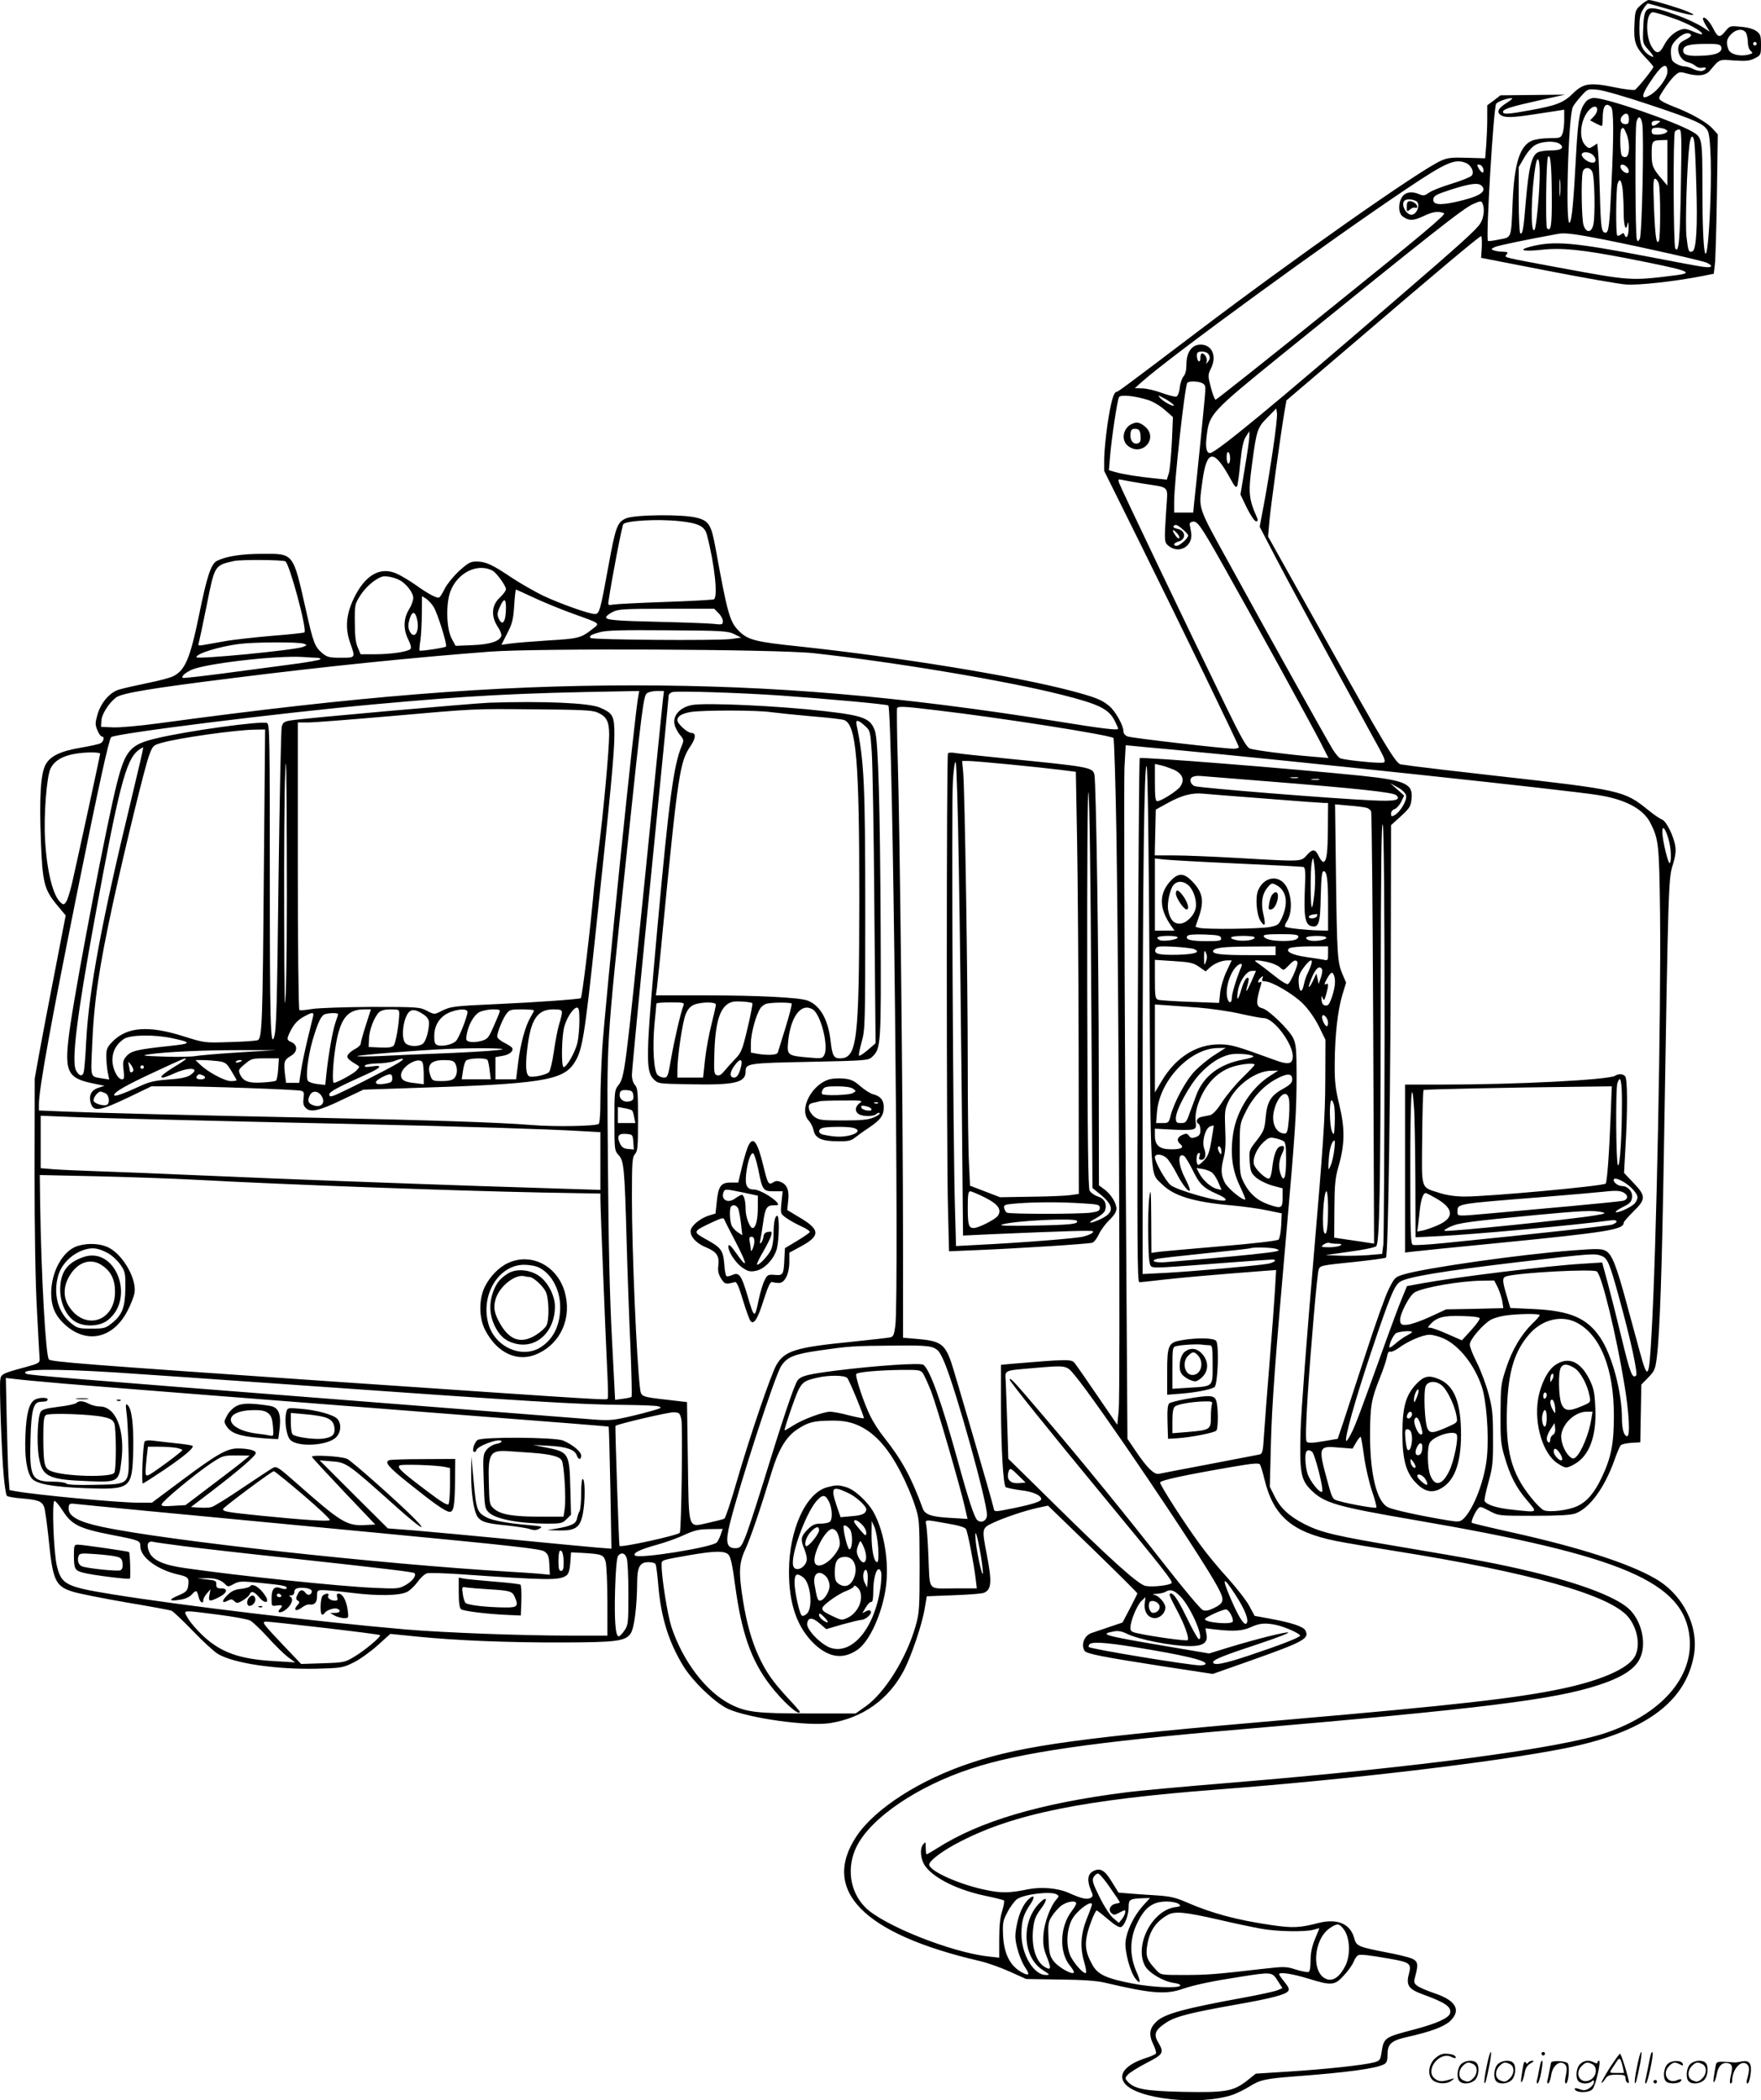 <svg version="1.0" xmlns="http://www.w3.org/2000/svg"
  viewBox="0 0 1006.757 1200.619"
 preserveAspectRatio="xMidYMid meet">
<g transform="translate(-0.743,1201) scale(0.1,-0.1)"
fill="#000000" stroke="none">
<path d="M9388 11981 c-30 -26 -33 -35 -36 -100 -6 -107 3 -136 59 -196 27
-28 49 -54 49 -57 0 -10 -91 -123 -105 -131 -8 -4 -60 2 -117 14 -141 29 -178
23 -237 -34 -54 -54 -95 -70 -245 -97 -124 -23 -156 -25 -156 -10 0 16 40 29
205 66 l150 33 -185 -2 -185 -2 -37 -29 -38 -28 0 -78 c0 -42 -3 -110 -6 -151
l-6 -74 -104 3 c-85 3 -111 0 -147 -16 -121 -53 -846 -563 -1397 -981 -409
-310 -451 -341 -459 -341 -17 0 -33 -59 -52 -185 -10 -71 -19 -161 -19 -198
l0 -69 204 -411 c247 -499 566 -1157 566 -1168 0 -5 -14 -9 -30 -9 -55 0 -582
61 -606 70 -15 6 -24 18 -24 30 0 33 -46 115 -81 144 -41 35 -81 51 -214 86
-324 86 -992 194 -1562 255 -242 25 -288 37 -336 83 -57 54 -69 95 -137 469
-26 145 -39 166 -112 184 -79 20 -352 17 -401 -4 -51 -22 -60 -47 -102 -277
-46 -253 -51 -270 -77 -270 -32 0 -193 57 -294 104 -49 24 -132 71 -183 105
-110 74 -147 91 -200 91 -34 0 -48 -8 -100 -55 -33 -31 -69 -76 -81 -100 -12
-25 -26 -47 -31 -50 -11 -8 -61 18 -135 71 -34 24 -83 53 -109 65 -96 42 -182
-9 -247 -146 -42 -91 -48 -166 -19 -249 31 -88 32 -86 -53 -86 -66 0 -78 3
-107 27 -42 36 -51 59 -93 248 -74 327 -68 320 -249 319 -120 0 -206 -14 -259
-40 -34 -18 -57 -85 -103 -312 -50 -244 -79 -313 -146 -347 -16 -9 -84 -27
-150 -40 -67 -14 -139 -30 -161 -37 -53 -16 -103 -74 -123 -142 -14 -49 -14
-58 -1 -90 8 -20 20 -36 25 -36 18 0 12 -29 -7 -39 -9 -5 -60 -16 -112 -25
-119 -20 -177 -49 -203 -99 -27 -53 -35 -182 -26 -428 9 -245 19 -283 91 -371
l51 -61 -61 -316 c-34 -174 -74 -383 -89 -466 l-27 -150 -1 -540 c0 -335 5
-635 14 -790 7 -137 14 -261 15 -274 1 -22 -7 -26 -84 -47 -127 -34 -137 -39
-141 -71 -6 -40 8 -428 20 -552 5 -57 13 -107 18 -112 5 -5 45 -12 88 -15 92
-8 112 -16 125 -49 5 -14 16 -93 25 -177 24 -245 39 -276 139 -307 35 -11 172
-38 305 -61 132 -22 249 -44 258 -47 10 -4 65 -56 122 -115 57 -60 123 -120
145 -133 91 -54 333 -89 564 -84 142 4 150 5 212 36 36 18 97 62 137 98 l72
65 148 -15 c227 -23 527 -35 837 -34 306 1 357 7 388 50 21 28 37 153 38 289
0 92 15 120 65 120 19 0 37 -5 40 -11 4 -6 11 -61 16 -122 15 -181 60 -327
145 -464 55 -88 180 -207 252 -241 117 -54 461 -102 586 -82 186 30 334 135
421 301 43 83 104 262 119 354 l12 70 155 6 c85 3 162 9 172 14 43 18 46 63
17 213 -30 155 -30 156 33 186 66 31 182 70 259 87 l57 12 256 -248 c140 -136
255 -250 255 -254 -1 -3 -20 -42 -43 -86 l-42 -80 -80 -27 c-44 -15 -88 -30
-97 -33 -42 -14 -62 -67 -40 -102 11 -17 104 -35 445 -88 l288 -44 207 73
c316 112 347 129 322 176 -12 22 -77 44 -203 67 l-87 16 -30 56 c-17 32 -72
102 -121 157 -50 54 -123 142 -161 195 -86 117 -228 337 -228 354 0 13 141 43
414 90 117 20 151 23 157 13 4 -7 16 -44 25 -83 51 -211 156 -303 410 -354 55
-11 203 -36 329 -56 775 -123 1231 -251 1339 -376 57 -67 74 -173 37 -233 -42
-67 -194 -133 -417 -180 -258 -54 -610 -94 -1559 -176 -1174 -101 -1515 -147
-1813 -246 -293 -96 -552 -262 -658 -421 -205 -309 39 -558 700 -712 49 -11
129 -40 179 -63 l91 -41 191 -3 c128 -1 211 -7 255 -17 267 -63 351 -70 447
-37 71 24 165 44 333 70 178 28 180 28 212 -23 l27 -42 -28 -12 c-16 -7 -104
-26 -197 -43 -334 -61 -450 -92 -496 -137 -39 -37 -44 -74 -18 -128 12 -24 19
-49 16 -54 -4 -5 -30 -17 -59 -26 -110 -36 -157 -89 -123 -140 62 -94 429
-135 623 -69 24 9 65 29 91 45 63 40 93 46 257 59 308 23 468 45 516 70 14 8
19 21 19 54 0 62 21 81 110 101 138 31 212 59 247 91 66 62 35 118 -87 159
-44 15 -89 34 -101 44 -19 15 -20 21 -10 56 18 67 15 84 -22 100 -18 7 -82 23
-142 34 -163 32 -173 36 -185 80 -22 84 -97 116 -206 88 -108 -28 -148 -29
-265 -12 -201 29 -345 68 -489 131 -62 27 -94 34 -170 39 -52 3 -123 8 -157
11 l-61 5 -37 60 c-42 69 -67 83 -107 63 -33 -17 -37 -53 -14 -109 14 -32 13
-36 -3 -45 -21 -10 -51 -3 -123 29 -62 28 -157 36 -233 21 -101 -21 -151 -23
-236 -5 -152 30 -329 109 -329 146 0 23 79 82 180 133 307 158 705 238 1465
296 762 58 1594 157 1990 236 450 90 687 260 736 529 31 166 -62 351 -222 442
-151 87 -435 178 -813 262 -126 28 -231 53 -234 56 -6 5 14 54 33 78 13 17 16
17 67 -10 53 -28 53 -28 253 -28 142 0 211 4 238 13 81 29 166 144 223 302 14
41 31 80 36 87 5 7 33 13 61 15 l52 3 3 165 3 165 39 40 c37 38 41 47 50 120
17 141 29 502 40 1174 25 1515 26 1559 50 1634 15 49 20 81 15 110 -9 58 -52
145 -76 152 -11 4 -48 29 -82 57 -134 108 -154 113 -867 193 -223 25 -434 50
-470 55 -36 5 -68 10 -72 10 -29 1 -84 92 -468 779 l-293 524 7 81 c6 77 64
498 87 634 l11 63 372 317 c481 412 731 622 741 622 4 0 5 -28 4 -62 l-4 -62
375 -73 c206 -40 409 -76 451 -79 74 -6 281 17 444 49 l60 12 6 50 c4 28 9
207 12 398 l5 349 -29 32 c-31 36 -129 91 -220 125 -30 12 -64 27 -74 35 -18
13 -17 15 13 62 17 27 44 62 60 78 28 26 33 27 68 17 68 -19 113 -14 137 15
56 67 50 65 140 58 68 -4 88 -2 117 13 34 17 35 20 35 77 0 52 -3 61 -26 78
-16 12 -50 22 -89 25 -62 6 -63 6 -90 -27 -31 -38 -42 -35 -69 19 -21 40 -48
68 -57 58 -4 -3 4 -22 16 -42 l22 -36 -47 30 c-26 16 -85 44 -132 61 -186 67
-196 63 -201 -68 -4 -88 -3 -90 27 -124 38 -43 40 -54 5 -32 -40 27 -54 65
-54 150 0 60 4 84 21 110 11 19 24 34 27 34 4 0 61 -16 127 -35 122 -36 172
-41 100 -11 -46 20 -201 66 -221 66 -8 0 -28 -13 -46 -29z m184 -75 c86 -29
177 -80 165 -92 -2 -2 -24 5 -50 16 -37 16 -51 18 -74 9 -38 -14 -71 -46 -94
-91 -24 -46 -43 -48 -68 -7 -39 64 -34 199 7 199 9 0 61 -15 114 -34z m418
-85 c5 -11 10 -35 10 -54 0 -20 7 -40 16 -48 14 -12 13 -14 -12 -21 -48 -13
-104 1 -115 29 -15 39 -11 62 16 88 29 30 70 33 85 6z m-315 -11 c3 -5 -11
-17 -32 -27 -29 -14 -39 -25 -41 -46 -4 -37 21 -75 56 -83 15 -4 35 -13 44
-22 10 -8 26 -12 38 -9 26 7 26 -10 0 -18 -10 -3 -33 1 -49 9 -17 9 -40 16
-51 16 -24 0 -61 18 -72 34 -4 6 -8 28 -8 50 0 30 7 45 34 72 33 33 69 44 81
24z m375 -50 c0 -5 -4 -10 -10 -10 -5 0 -10 5 -10 10 0 6 5 10 10 10 6 0 10
-4 10 -10z m-203 -16 c11 -30 -23 -48 -97 -52 -89 -5 -120 2 -120 29 0 28 32
38 128 38 66 1 84 -2 89 -15z m-307 -144 c0 -35 -53 -107 -98 -133 -61 -36
-53 2 24 110 47 66 74 75 74 23z m-101 -189 c264 -88 312 -110 332 -150 18
-36 23 -253 11 -488 -18 -347 -42 -255 -42 162 0 285 -1 289 -57 322 -102 59
-491 193 -562 193 -15 0 -35 -8 -44 -18 -37 -41 -47 -91 -58 -285 -15 -289
-25 -397 -38 -410 -25 -25 -8 613 19 663 6 12 28 40 48 62 36 40 37 40 92 35
31 -2 165 -41 299 -86z m-813 14 c-52 -32 -65 -54 -40 -72 23 -17 66 -16 189
3 55 8 117 18 138 21 l37 6 0 -56 c0 -31 -4 -67 -10 -81 -9 -24 -14 -26 -75
-26 -36 0 -81 -6 -99 -14 -70 -29 -102 -131 -111 -356 -9 -208 -5 -195 -76
-209 -34 -7 -63 -11 -65 -8 -13 13 32 765 47 784 11 13 60 31 89 32 8 0 -3
-10 -24 -24z m592 -27 c15 -15 16 -156 2 -443 -11 -240 -16 -275 -34 -275 -23
0 -27 28 -32 220 -3 102 -7 209 -10 237 l-5 53 -24 -16 c-22 -14 -25 -14 -44
5 -41 41 -28 153 24 205 40 39 62 1 24 -40 l-21 -22 30 -16 c17 -9 33 -16 37
-16 3 0 5 20 5 44 0 71 18 94 48 64z m102 -68 c0 -23 -4 -30 -20 -30 -25 0
-36 25 -20 45 21 25 40 18 40 -15z m76 -26 c11 -59 -1 -637 -14 -659 -10 -18
-11 -18 -17 -3 -9 24 -11 638 -2 671 10 38 25 34 33 -9z m90 1 c-25 -19 -36
-19 -36 0 0 10 10 15 28 15 26 -1 26 -1 8 -15z m-180 -60 c20 -48 19 -124 -2
-132 -9 -3 -20 0 -25 8 -10 16 -12 142 -2 152 11 11 13 9 29 -28z m224 25 c13
-9 13 -11 0 -20 -8 -5 -30 -10 -47 -10 -26 0 -33 4 -33 20 0 16 7 20 33 20 17
0 39 -5 47 -10z m87 -322 c-5 -308 -12 -390 -32 -358 -11 18 -13 651 -2 668 5
6 15 12 24 12 14 0 15 -33 10 -322z m77 250 c3 -18 8 -128 11 -244 8 -240 0
-373 -22 -381 -21 -8 -24 -1 -34 84 -8 73 3 417 17 526 7 54 21 62 28 15z
m-154 -118 l0 -131 -28 33 c-56 65 -62 79 -62 149 0 73 3 77 58 78 l32 1 0
-130z m-615 107 c29 -22 8 -37 -51 -37 -31 0 -64 -5 -75 -11 -36 -19 -52 -87
-69 -285 -12 -151 -18 -186 -31 -178 -5 3 -9 89 -9 192 l0 187 31 53 c16 29
44 62 62 72 37 23 114 27 142 7z m189 -63 c21 -21 20 -44 -2 -44 -24 0 -62 28
-62 46 0 19 44 18 64 -2z m-235 -236 c1 -166 -5 -206 -27 -183 -10 9 -5 392 5
408 14 22 21 -44 22 -225z m-69 135 c0 -107 -19 -316 -30 -327 -24 -24 -20
207 6 367 11 63 24 41 24 -40z m-426 57 c34 -12 54 -54 37 -74 -7 -8 -58 -29
-114 -46 -56 -17 -115 -40 -131 -52 -23 -17 -32 -18 -53 -9 -42 19 -81 14
-100 -15 -23 -36 -22 -92 3 -111 35 -26 62 -26 118 1 55 26 86 31 119 17 14
-5 -122 -120 -639 -536 -362 -292 -662 -530 -667 -530 -5 0 -17 32 -27 70 -18
69 -18 71 2 112 33 70 3 134 -62 133 -50 -1 -80 -44 -80 -116 0 -30 -6 -54
-16 -65 -9 -10 -19 -39 -22 -64 -2 -26 -11 -49 -19 -52 -7 -3 -45 7 -84 21
-38 14 -89 26 -112 26 l-42 1 45 40 c166 147 1061 800 1517 1105 215 144 267
167 327 144z m104 -39 c4 -27 -12 -21 -29 10 -9 18 -8 20 8 17 10 -2 19 -14
21 -27z m826 7 c5 -9 7 -20 3 -25 -11 -10 -41 11 -45 31 -5 23 26 18 42 -6z
m-204 -19 c14 -24 18 -248 7 -301 -10 -49 -40 -52 -56 -7 -12 33 -15 268 -5
307 8 28 40 29 54 1z m-183 -131 c-2 -24 -4 -7 -4 37 0 44 2 63 4 43 2 -21 2
-57 0 -80z m564 61 c10 -35 10 -312 0 -327 -14 -23 -21 23 -28 197 -5 137 -4
163 8 159 7 -2 16 -15 20 -29z m-207 -31 c3 -29 6 -90 6 -135 0 -77 13 -112
23 -60 2 12 5 5 5 -18 2 -47 -11 -77 -22 -50 -5 14 -9 15 -21 5 -9 -7 -19 -10
-22 -6 -9 8 -7 267 2 295 11 35 22 24 29 -31z m-806 20 c34 -34 -15 -63 -151
-93 -91 -20 -130 -15 -125 18 2 18 20 27 103 54 108 34 154 40 173 21z m-368
-93 c15 -19 0 -62 -25 -71 -32 -13 -73 55 -48 79 12 13 60 7 73 -8z m374 -11
c12 -30 6 -79 -13 -110 -22 -36 -102 -109 -496 -448 -689 -595 -1018 -866
-1050 -866 -21 0 -27 34 -19 98 15 126 23 135 434 468 862 698 1034 834 1090
858 44 19 47 19 54 0z m701 -205 c239 -48 553 -119 580 -131 41 -19 29 -31
-22 -23 -27 3 -163 29 -303 56 -437 84 -547 94 -683 59 -76 -20 -41 -29 63
-18 116 13 230 1 485 -48 362 -71 397 -83 280 -98 -259 -32 -252 -32 -670 45
-322 60 -310 56 -294 75 9 12 6 14 -22 15 -19 0 -42 4 -52 8 -17 6 -16 8 7 19
20 9 184 43 366 76 36 6 97 -2 265 -35z m-2266 -658 c7 -13 6 -23 -4 -37 -13
-17 -14 -17 -9 -1 6 17 -11 47 -27 47 -5 0 -9 -12 -9 -26 0 -14 -4 -23 -10
-19 -5 3 -10 17 -10 31 0 20 5 24 30 24 18 0 33 -7 39 -19z m-37 -162 c18 -10
19 -17 13 -82 -8 -93 -53 -536 -61 -604 l-5 -53 -55 0 -54 0 0 59 c0 112 60
657 75 682 8 12 62 11 87 -2z m-316 -94 c31 -9 70 -32 99 -57 l48 -42 -6 -141
c-4 -77 -11 -157 -17 -179 l-12 -38 -66 7 c-94 9 -191 25 -231 37 l-34 10 7
83 c9 105 41 319 51 335 9 15 85 8 161 -15z m139 -19 c11 -8 16 -16 12 -16
-14 0 -63 28 -78 46 -13 16 -12 16 16 1 17 -8 39 -22 50 -31z m580 -264 c-14
-97 -37 -237 -51 -310 l-25 -133 92 -177 c83 -159 266 -496 527 -973 119 -216
114 -199 56 -199 -51 1 -187 16 -214 25 -8 3 -28 26 -44 52 -39 65 -363 645
-581 1043 -197 358 -185 323 -164 485 25 189 66 192 163 14 20 -38 30 -49 36
-38 4 8 12 67 18 133 9 88 17 126 32 150 l20 31 0 -30 c0 -16 -12 -98 -26
-181 l-25 -151 37 -77 c21 -42 44 -76 52 -76 10 0 12 5 7 18 -49 111 -52 143
-30 307 26 197 31 211 88 268 l51 52 4 -28 c2 -15 -8 -107 -23 -205z m-245
-53 c0 -16 -4 -29 -10 -29 -5 0 -10 16 -10 36 0 21 4 33 10 29 6 -3 10 -19 10
-36z m-495 -144 c153 -24 139 -8 130 -144 -12 -189 -12 -191 14 -212 58 -47
137 -3 129 71 -3 19 -7 42 -9 50 -2 9 4 16 18 18 26 4 46 -24 175 -253 146
-258 514 -928 558 -1015 l42 -83 -84 7 c-141 12 -340 37 -365 47 -19 7 -49 60
-140 247 -219 450 -601 1249 -608 1272 -6 20 -5 22 16 17 13 -3 69 -13 124
-22z m-2653 -214 c110 -12 144 -29 157 -79 43 -164 64 -353 40 -368 -6 -3
-131 -10 -277 -15 -147 -5 -281 -12 -298 -15 -29 -5 -31 -4 -28 18 20 135 78
435 85 442 19 20 197 30 321 17z m2877 -47 c17 -14 31 -30 31 -35 0 -16 -48
-59 -65 -59 -24 0 -18 17 9 24 46 12 43 63 -5 73 -16 3 -26 9 -23 14 9 14 21
11 53 -17z m-35 -20 c18 -17 22 -39 6 -29 -11 7 -33 45 -26 45 2 0 12 -7 20
-16z m-5095 -163 c24 -15 125 -390 109 -406 -2 -3 -87 -12 -189 -20 -101 -9
-222 -22 -269 -31 -47 -8 -100 -18 -119 -21 -29 -5 -33 -4 -27 13 3 10 24 108
46 218 45 226 44 224 155 249 37 9 280 7 294 -2z m1184 -53 c23 -12 77 -87 77
-106 0 -9 -16 -30 -35 -48 -48 -44 -52 -108 -10 -170 13 -19 21 -42 18 -50
-11 -31 -66 -48 -165 -52 l-96 -4 -23 43 c-30 58 -33 200 -6 270 41 106 155
162 240 117z m-532 -54 c39 -20 79 -72 79 -102 0 -15 -11 -45 -25 -67 -31 -51
-33 -113 -3 -172 14 -28 18 -47 12 -53 -16 -16 -111 -30 -201 -30 l-84 0 -16
38 c-12 26 -17 68 -17 142 -1 103 0 107 32 157 29 46 82 92 122 106 20 7 68
-2 101 -19z m767 -100 c53 -25 153 -66 222 -91 166 -60 159 -54 113 -90 -64
-50 -78 -54 -251 -64 -92 -6 -190 -14 -218 -18 l-50 -7 33 65 c29 56 35 80 40
159 3 50 8 92 10 92 2 0 47 -21 101 -46z m-573 -51 c22 -32 81 -220 72 -229
-6 -7 -147 -28 -151 -23 -2 2 0 29 5 59 4 30 8 99 8 154 l1 98 23 -14 c12 -8
31 -28 42 -45z m415 -5 c0 -83 -20 -112 -42 -63 -9 20 -8 33 7 65 23 52 35 51
35 -2z m1215 -33 c14 -13 25 -34 25 -46 0 -20 -4 -21 -57 -15 -32 3 -166 8
-298 11 -265 6 -318 11 -312 28 2 7 19 20 38 29 30 16 67 18 307 18 l273 0 24
-25z m-1723 -36 c16 -72 -18 -121 -44 -64 -8 19 -8 35 1 66 14 47 32 47 43 -2z
m1813 -84 l40 -20 -60 -8 c-74 -10 -790 -5 -801 6 -11 11 1 19 53 33 37 11
128 13 388 11 314 -2 343 -4 380 -22z m-2460 -55 c19 -7 19 -8 -5 -18 -50 -19
-610 -73 -610 -59 0 21 130 61 246 76 88 11 343 12 369 1z m2915 -54 c462 -51
1092 -156 1415 -237 217 -55 270 -81 305 -149 11 -22 20 -42 20 -46 0 -10 -94
1 -339 41 -912 146 -1632 207 -2431 207 -806 0 -1569 -61 -2717 -217 -105 -14
-222 -25 -260 -23 l-68 3 2 34 c1 37 43 103 84 134 34 25 203 53 669 111 524
66 1024 117 1470 151 269 20 1642 14 1850 -9z m-2842 -26 c12 0 22 -4 22 -8 0
-5 -75 -18 -167 -30 -93 -12 -269 -36 -392 -52 -124 -16 -227 -28 -229 -25 -8
8 10 26 46 44 73 37 493 86 647 75 28 -2 60 -4 73 -4z m1839 -217 c-20 -91
-191 -1774 -207 -2023 -5 -91 -10 -222 -10 -292 0 -72 -4 -129 -10 -133 -21
-13 -253 -17 -386 -6 -185 15 -583 28 -1214 41 -757 15 -1296 29 -1457 36
l-143 6 0 37 c0 87 72 482 220 1216 119 591 180 869 193 881 22 21 966 139
1507 188 549 50 811 64 1409 74 l103 2 -5 -27z m139 -35 c-4 -35 -47 -463 -96
-953 -120 -1185 -121 -1192 -159 -1241 -20 -25 -21 -39 -21 -199 0 -168 1
-173 24 -198 30 -33 34 -66 46 -497 5 -184 15 -458 22 -607 6 -150 9 -275 6
-278 -2 -3 -25 -8 -49 -11 l-45 -6 -18 348 c-13 240 -20 553 -23 999 -6 746
-13 633 107 1775 89 847 96 902 117 918 9 6 35 12 56 12 l40 0 -7 -62z m674
36 c281 -20 610 -50 616 -57 25 -25 63 -3375 40 -3545 -7 -52 -11 -63 -29 -67
-12 -3 -114 -14 -227 -26 -315 -31 -377 -51 -424 -132 -31 -54 -150 -402 -227
-667 -32 -112 -64 -207 -70 -211 -6 -4 -47 -14 -91 -24 -120 -26 -112 -51
-118 353 l-5 337 -103 12 c-165 19 -159 17 -166 71 -19 156 -46 782 -46 1086
0 204 2 232 18 249 15 17 17 42 17 197 0 155 -2 180 -17 197 -11 12 -18 35
-18 59 0 22 47 514 105 1094 58 580 105 1063 105 1072 0 9 10 19 23 22 36 7
384 -4 617 -20z m890 -84 c368 -43 996 -142 1013 -159 4 -4 12 -253 17 -552
13 -784 23 -3200 13 -3294 l-8 -80 -113 165 c-62 91 -120 175 -130 187 -18 24
-37 24 -359 -3 l-63 -6 0 -241 c1 -242 13 -444 27 -458 5 -4 43 -12 86 -18 71
-8 117 -29 117 -51 0 -13 -50 -29 -151 -50 -124 -25 -116 -25 -122 3 -9 43
-228 793 -244 837 -36 98 -62 115 -192 126 l-81 7 0 546 c0 715 -18 2376 -30
2751 -5 162 -6 298 -4 302 8 12 41 10 224 -12z m1350 -225 c655 -61 2285 -234
2440 -261 152 -25 252 -79 292 -157 48 -95 51 -120 56 -522 6 -559 -21 -1930
-49 -2403 -14 -258 -21 -268 -67 -99 -17 61 -51 187 -76 279 -58 214 -83 278
-118 297 -23 13 -48 14 -190 3 -301 -23 -842 -100 -965 -137 -50 -15 -53 -18
-86 -84 -19 -37 -78 -203 -131 -367 -54 -164 -112 -342 -129 -394 l-32 -95
-83 -14 c-59 -10 -86 -11 -94 -3 -7 7 -6 85 6 274 18 274 53 681 62 710 7 23
13 25 203 44 94 10 176 21 182 25 13 8 27 1010 28 1958 l1 514 56 51 c49 45
57 56 61 98 10 87 -32 107 -292 134 -382 39 -1254 109 -1262 100 -3 -3 -8
-678 -11 -1501 -4 -1276 -3 -1495 9 -1495 8 0 70 7 139 15 107 12 275 27 574
50 l69 5 -7 -121 c-4 -67 -18 -253 -31 -413 -13 -160 -27 -342 -31 -404 -6
-103 -9 -113 -28 -117 -12 -2 -140 -27 -286 -55 -146 -28 -275 -52 -287 -55
-27 -6 -67 33 -132 129 l-48 71 -12 1855 c-6 1020 -8 1912 -5 1982 l7 128 51
-5 c28 -3 125 -12 216 -20z m-6130 -23 c0 -9 -130 -607 -160 -738 -12 -51 -27
-100 -35 -110 -11 -16 -15 -17 -30 -4 -44 37 -80 179 -90 360 -8 140 9 359 31
406 29 60 102 90 232 93 28 0 52 -3 52 -7z m5999 -1232 c7 -1259 2 -1159 73
-1231 66 -65 178 -100 390 -119 69 -6 164 -19 210 -29 l83 -17 -3 -69 c-2 -39
-9 -75 -15 -81 -7 -7 -144 -23 -327 -38 -173 -15 -334 -29 -357 -32 l-43 -6
-1 193 c-1 166 -3 184 -11 124 -5 -38 -8 -141 -6 -228 2 -126 6 -160 18 -167
16 -10 48 -8 422 21 136 10 257 19 268 19 31 0 16 -16 -22 -24 -52 -10 -429
-44 -580 -52 l-138 -7 0 1040 c0 1214 9 1898 23 1862 6 -15 12 -454 16 -1159z
m137 1141 c51 -23 66 -57 40 -96 -16 -25 -110 -85 -133 -85 -10 0 -13 28 -13
106 l0 107 31 -7 c17 -3 50 -15 75 -25z m519 -66 c529 -42 738 -64 755 -81 29
-28 -6 -36 -145 -29 -220 10 -972 70 -1007 81 -9 3 -19 12 -22 21 -11 27 11
41 57 37 23 -2 186 -15 362 -29z m193 18 c-10 -2 -28 -2 -40 0 -13 2 -5 4 17
4 22 1 32 -1 23 -4z m120 -10 c-10 -2 -28 -2 -40 0 -13 2 -5 4 17 4 22 1 32
-1 23 -4z m498 -90 c7 -27 -33 -95 -66 -113 -17 -9 -20 -8 -20 9 0 11 9 23 21
26 11 4 28 23 37 42 l17 35 -40 36 -40 35 43 -24 c25 -13 45 -33 48 -46z
m-807 -18 c173 -14 325 -25 337 -25 l24 0 -1 -142 c-1 -146 -7 -189 -25 -195
-5 -2 -18 12 -27 32 -20 43 -36 44 -70 5 -33 -36 -24 -36 -387 -15 -140 8
-306 15 -368 15 l-113 0 3 131 3 131 71 39 c78 43 137 58 199 52 22 -2 181
-15 354 -28z m578 -52 c12 -2 25 -12 29 -21 4 -10 9 -569 12 -1244 l5 -1227
-34 5 c-19 3 -70 11 -114 17 l-80 12 1 165 c1 138 5 177 23 240 37 127 38 217
6 351 -23 95 -28 135 -27 241 1 160 17 303 44 392 l21 69 -22 51 c-27 67 -30
100 -36 570 l-5 398 77 -7 c43 -3 88 -9 100 -12z m106 -1295 c-1 -631 -4
-1172 -7 -1202 l-7 -54 -82 -7 c-45 -3 -118 -5 -162 -3 l-80 3 139 20 c76 10
144 24 151 31 19 20 25 313 26 1424 1 730 4 1020 12 985 6 -32 10 -459 10
-1197z m1622 1120 c16 -54 20 -130 8 -142 -8 -8 -42 132 -42 177 -1 42 16 24
34 -35z m-2021 -293 c-4 -44 -10 -89 -15 -100 -10 -25 -12 209 -2 256 7 33 8
32 15 -21 4 -30 5 -91 2 -135z m-449 149 c204 -9 376 -18 384 -20 11 -4 13
-28 8 -134 -6 -146 2 -195 36 -204 44 -11 52 13 55 169 3 111 7 145 16 145 20
0 26 -48 26 -201 l0 -139 -47 1 c-69 1 -191 14 -198 21 -4 3 0 17 9 30 39 59
27 179 -21 224 -47 43 -115 21 -143 -46 -17 -40 -9 -140 14 -175 25 -38 31
-24 16 39 -15 65 -7 116 24 153 22 26 25 27 51 13 56 -30 69 -98 34 -180 -20
-46 -24 -49 -70 -59 -52 -11 -368 -15 -406 -5 l-21 6 19 56 c32 93 23 141 -39
205 -46 47 -77 48 -119 5 -72 -75 -71 -162 3 -265 l16 -23 -56 0 -56 0 0 206
0 207 48 -6 c26 -3 214 -14 417 -23z m-270 -128 c28 -28 46 -88 38 -128 -9
-43 -55 -88 -92 -88 -34 0 -55 24 -65 76 -8 38 10 123 31 146 22 25 60 22 88
-6z m730 -175 c-8 -13 -45 -15 -45 -2 0 5 10 11 23 13 27 5 31 3 22 -11z
m-547 -123 c3 -16 -6 -18 -85 -18 -90 0 -121 9 -108 29 4 8 37 11 98 9 78 -3
92 -6 95 -20z m442 8 c0 -18 -32 -26 -95 -25 -61 1 -97 11 -103 27 -3 9 22 12
97 12 79 0 101 -3 101 -14z m-690 -5 c0 -12 -74 -24 -100 -16 -11 4 -18 11
-15 16 8 12 115 12 115 0z m440 0 c0 -15 -56 -23 -100 -16 -22 4 -38 11 -34
16 7 12 134 12 134 0z m410 -1 c0 -13 -64 -24 -95 -16 -14 4 -23 11 -20 16 8
13 115 13 115 0z m-757 -65 c43 -18 7 -30 -94 -33 -110 -2 -136 5 -125 33 6
16 18 17 104 13 53 -3 105 -9 115 -13z m467 -10 l0 -25 -149 0 c-160 0 -214 6
-208 24 6 18 53 24 210 25 l147 1 0 -25z m300 -16 c0 -40 -1 -41 -27 -35 -16
3 -62 10 -103 16 -80 12 -118 33 -90 50 8 5 61 10 118 10 l102 0 0 -41z m-698
-46 c-10 -26 -10 -24 -11 22 0 42 2 46 11 28 7 -15 7 -30 0 -50z m-39 -30 l37
-26 23 21 c26 24 69 42 102 42 l24 0 -30 -64 c-17 -36 -33 -90 -36 -122 l-6
-57 -166 6 c-91 3 -174 9 -183 12 -16 6 -18 22 -18 118 l0 110 108 -7 c93 -6
112 -10 145 -33z m397 26 c25 -6 54 -19 65 -29 20 -19 21 -19 49 10 29 31 41
36 51 21 7 -12 -38 -116 -54 -126 -7 -4 -41 17 -79 48 -37 29 -78 61 -92 70
-22 15 -22 17 -5 17 11 0 40 -5 65 -11z m244 -11 c-3 -13 -13 -35 -20 -50 -8
-15 -18 -44 -22 -65 -11 -52 -26 -48 -30 7 -2 38 2 53 28 88 33 46 56 56 44
20z m-400 -15 c-24 -55 -54 -152 -54 -175 0 -35 -18 -36 -26 -3 -13 51 13 140
51 179 22 22 39 21 29 -1z m461 -13 c4 -6 1 -27 -6 -48 l-13 -37 -6 30 -7 30
-21 -45 c-25 -51 -30 -38 -7 17 24 58 45 76 60 53z m-403 -70 c-29 -65 -37
-72 -22 -20 5 19 8 36 5 38 -10 11 -26 -14 -41 -64 -18 -65 -29 -71 -20 -11 9
58 50 117 80 117 l24 0 -26 -60z m472 34 c10 -27 7 -65 -11 -121 -15 -43 -22
-53 -38 -51 -14 2 -21 12 -22 33 -2 24 -1 26 6 10 7 -17 10 -15 20 20 14 50
14 68 1 60 -15 -9 -12 3 7 36 20 33 28 36 37 13z m-410 -19 c-4 -11 0 -15 16
-15 38 0 162 -73 216 -127 32 -32 67 -82 91 -129 l38 -78 -1 -241 c-1 -206
-11 -351 -68 -1020 -37 -429 -70 -865 -73 -970 -7 -240 1 -285 60 -343 77 -75
143 -94 597 -172 1184 -203 1537 -354 1567 -672 21 -227 -163 -436 -476 -543
-262 -89 -1073 -197 -2136 -285 -269 -22 -544 -47 -610 -56 -490 -62 -838
-165 -1079 -319 -30 -19 -58 -35 -61 -35 -3 0 -5 17 -5 38 -1 35 -1 36 -16 17
-20 -25 -13 -88 14 -124 53 -71 191 -138 355 -171 48 -10 91 -21 94 -24 4 -3
-1 -30 -10 -60 -12 -36 -17 -87 -17 -160 l0 -107 -62 7 c-213 23 -606 180
-705 282 -88 90 -107 228 -48 347 82 164 347 344 655 445 276 91 694 152 1550
225 1362 117 1784 169 2035 252 139 45 215 95 241 160 37 87 2 220 -74 283
-81 67 -280 141 -547 205 -186 45 -336 73 -736 140 -388 65 -467 84 -561 131
-89 45 -141 93 -174 161 l-27 54 6 237 c6 232 22 459 92 1252 48 548 55 660
55 860 0 148 -3 181 -19 215 -21 46 -140 162 -176 171 -38 9 -39 32 -9 133 5
17 4 22 -4 17 -16 -9 -15 7 0 22 16 16 19 15 12 -3z m-364 -165 c74 -6 183
-22 242 -36 59 -13 117 -24 130 -24 60 0 174 -156 166 -226 -4 -38 -29 -41
-104 -13 -219 80 -250 89 -316 89 -132 0 -250 -75 -330 -211 l-38 -64 0 252 0
251 58 -4 c31 -2 118 -9 192 -14z m740 -87 c0 -15 -4 -22 -11 -18 -13 9 -28
47 -22 58 9 14 33 -15 33 -40z m-648 -183 c-35 -22 -86 -64 -114 -93 -51 -53
-117 -175 -138 -254 -10 -41 -13 -43 -47 -43 l-36 0 5 64 c15 180 189 363 348
365 l45 1 -63 -40z m220 -7 c7 -4 -18 -13 -57 -20 -136 -25 -229 -96 -269
-205 -9 -24 -25 -69 -37 -100 -18 -53 -23 -58 -50 -58 -25 0 -29 4 -29 29 0
46 76 186 137 252 56 59 109 95 168 110 33 9 119 4 137 -8z m8 -50 c0 -3 -31
-36 -69 -73 -38 -37 -90 -99 -116 -139 -31 -48 -55 -73 -71 -76 -13 -3 -35 -7
-49 -10 -25 -5 -34 -28 -15 -40 6 -3 10 -20 10 -36 0 -23 -6 -32 -26 -39 -21
-8 -29 -7 -39 7 -11 15 -17 15 -39 5 -29 -13 -33 -33 -11 -52 24 -20 7 -30
-51 -30 -68 0 -94 22 -94 79 l0 39 94 -5 c51 -3 105 -3 119 0 22 6 24 10 20
49 -3 28 2 63 15 100 40 113 113 188 210 214 52 14 112 18 112 7z m90 -62
c-108 -68 -191 -197 -212 -327 -18 -116 -7 -207 35 -298 21 -44 36 -81 34 -82
-11 -11 -99 61 -117 95 -23 46 -24 76 -6 146 9 33 12 86 8 160 -4 99 -2 115
18 157 44 95 158 177 245 177 l40 1 -45 -29z m125 -21 c0 -19 -11 -31 -54 -55
-69 -38 -90 -74 -98 -165 -6 -65 -10 -76 -50 -128 -44 -56 -45 -58 -41 -121 4
-57 8 -67 36 -92 18 -16 59 -36 92 -46 l60 -16 0 -54 c0 -61 -7 -64 -81 -38
-63 22 -106 60 -137 118 -26 50 -27 58 -27 197 0 143 0 146 33 212 40 83 101
149 172 188 65 36 95 36 95 0z m-3767 -92 c3 -22 -2 -29 -22 -34 -30 -7 -56
10 -56 36 0 25 11 31 45 28 24 -2 31 -8 33 -30z m3750 -33 c2 -22 1 -73 -3
-112 -5 -59 -10 -73 -23 -73 -49 1 -77 59 -62 127 22 97 82 136 88 58z m257
-27 c3 -18 5 -64 3 -103 -3 -65 -4 -68 -16 -42 -14 33 -16 177 -2 177 5 0 12
-15 15 -32z m-4014 -26 c4 -4 9 -22 12 -39 l7 -33 -50 0 -50 0 0 46 0 46 38
-7 c20 -3 40 -10 43 -13z m-2681 -52 c223 -6 704 -17 1070 -25 662 -15 1117
-29 1323 -41 l107 -6 0 -165 0 -165 -192 6 c-106 3 -330 11 -498 16 -499 17
-1096 39 -1575 60 -247 11 -526 22 -620 25 -93 3 -203 8 -242 11 l-73 6 0 150
0 150 148 -6 c81 -4 329 -11 552 -16z m5993 -120 c-12 -70 -20 -90 -43 -114
-16 -17 -31 -28 -34 -25 -12 11 -10 62 3 67 9 3 11 -1 6 -17 -5 -15 -2 -21 10
-21 23 0 30 27 17 64 -15 40 6 116 34 127 10 3 20 6 20 5 1 0 -5 -39 -13 -86z
m-3305 -8 l3 -43 -33 3 c-25 2 -36 10 -46 31 -20 42 -9 59 35 55 37 -3 38 -4
41 -46z m3715 6 c14 -7 17 -24 17 -108 0 -100 -12 -133 -30 -85 -15 38 -12 80
7 120 18 37 14 51 -12 41 -21 -8 -36 -50 -44 -120 -3 -33 -11 -61 -18 -63 -17
-6 -80 53 -87 82 -8 33 16 90 55 126 27 25 37 29 63 23 17 -3 39 -10 49 -16z
m292 -55 c-4 -32 -13 -71 -21 -88 -13 -29 -14 -27 -10 36 3 60 18 109 33 109
3 0 2 -26 -2 -57z m-645 -6 c0 -18 -2 -19 -10 -7 -13 20 -13 43 0 35 6 -3 10
-16 10 -28z m-312 -38 c12 -11 37 -50 56 -87 33 -65 76 -118 76 -93 0 6 -13
38 -30 71 -39 77 -40 145 -2 121 6 -4 27 -38 46 -76 40 -84 63 -106 140 -140
40 -18 56 -29 49 -36 -17 -17 -282 57 -315 88 -30 28 -88 132 -88 157 0 23 42
20 68 -5z m263 -86 c10 -10 25 -35 34 -57 l16 -38 -28 6 c-33 9 -79 49 -100
90 l-15 29 38 -6 c21 -4 46 -14 55 -24z m-5796 -38 c494 -27 1457 -62 1958
-72 l337 -6 0 -31 c0 -53 31 -823 39 -981 4 -82 6 -154 3 -159 -6 -11 50 -14
-1607 99 -1395 96 -1574 110 -1588 124 -18 18 -44 479 -50 895 l-2 159 320 -7
c176 -4 442 -13 590 -21z m6455 -159 c0 -108 -8 -165 -21 -144 -17 25 -5 238
12 238 5 0 9 -42 9 -94z m53 -206 c24 0 28 -3 17 -10 -8 -5 -37 -10 -65 -10
-46 1 -49 2 -30 16 11 8 26 12 33 9 8 -3 28 -5 45 -5z m-348 -30 c19 -7 18 -8
-5 -14 -33 -7 -172 -22 -390 -41 -96 -8 -203 -17 -237 -20 -61 -5 -94 7 -50
19 12 3 135 17 272 31 138 14 255 27 260 29 18 8 130 5 150 -4z m1860 -40 c32
-12 45 -42 96 -228 70 -252 111 -444 100 -455 -21 -21 -34 12 -83 215 -27 112
-63 254 -80 317 l-31 114 -111 -7 c-193 -11 -722 -76 -918 -112 l-87 -16 -29
-71 c-17 -40 -52 -135 -80 -212 -158 -439 -186 -514 -209 -558 -13 -27 -27
-47 -29 -44 -12 11 52 238 141 504 109 324 134 385 167 406 42 28 252 62 673
112 428 50 439 51 480 35z m-29 -88 c28 -17 111 -359 159 -652 26 -157 33
-290 15 -290 -18 0 -30 39 -30 103 0 149 -56 359 -123 459 -76 114 -173 155
-383 165 l-132 6 -21 71 c-27 90 -26 104 2 111 83 21 490 42 513 27z m-566
-91 c10 -22 22 -57 26 -79 l6 -40 -163 -4 -164 -3 -93 -43 c-52 -24 -110 -44
-130 -45 -32 -2 -37 1 -40 22 -5 35 54 149 86 165 58 29 257 63 379 65 l73 1
20 -39z m240 -159 c0 -4 -18 -26 -41 -47 -65 -64 -116 -150 -150 -253 -31 -93
-32 -104 -33 -262 -1 -143 2 -176 22 -244 32 -111 66 -178 129 -252 62 -74 68
-70 -85 -54 -86 9 -143 27 -157 49 -3 5 7 54 22 108 24 87 27 115 26 253 0
135 -3 168 -26 254 -15 55 -45 135 -67 178 -22 43 -40 89 -40 102 0 29 79 120
123 143 17 9 54 19 82 23 70 10 195 12 195 2z m-343 -18 c2 -5 -20 -36 -49
-68 l-53 -58 -82 36 c-45 20 -89 36 -99 36 -16 0 -16 1 0 19 37 41 76 51 180
48 59 -1 101 -6 103 -13z m553 -24 c137 -70 215 -266 214 -535 0 -160 -16
-238 -69 -350 -43 -90 -84 -138 -139 -164 -48 -24 -159 -38 -193 -24 -11 4
-45 37 -73 73 -112 139 -146 266 -137 515 8 208 43 322 129 420 72 82 182 109
268 65z m-940 -55 c0 -2 -13 -11 -30 -20 -16 -8 -46 -29 -65 -46 -19 -17 -35
-26 -35 -21 0 22 22 67 37 80 16 11 93 18 93 7z m180 -36 c89 -40 177 -151
219 -276 26 -79 41 -268 30 -394 -11 -135 -77 -308 -137 -363 -19 -16 -27 -17
-94 -6 -150 25 -307 59 -336 74 -64 33 -102 189 -102 414 1 167 7 202 56 325
20 49 38 104 41 122 4 22 10 32 19 28 7 -2 28 7 46 20 51 39 139 77 178 77 19
0 55 -10 80 -21z m-2916 -53 c28 -12 38 -26 64 -87 66 -159 242 -791 242 -869
0 -32 -31 -50 -55 -30 -17 14 -50 114 -114 347 -91 328 -155 509 -194 541 -16
13 -268 -4 -501 -33 -161 -21 -198 -30 -218 -55 -19 -23 -88 -230 -208 -620
-40 -129 -83 -259 -96 -287 -20 -47 -26 -53 -54 -53 -49 0 -56 35 -30 140 59
235 259 851 294 902 34 51 73 67 217 88 176 25 191 26 422 28 149 2 206 -1
231 -12z m808 -158 c129 -154 723 -1034 817 -1210 41 -77 38 -91 -25 -122 -27
-13 -45 -16 -60 -10 -12 5 -106 116 -209 248 -222 284 -474 594 -706 866 -165
194 -189 220 -189 203 0 -10 226 -292 545 -678 330 -400 387 -473 381 -484 -9
-13 -108 -25 -149 -17 -42 8 -198 148 -538 484 l-247 243 -6 197 c-3 108 -8
221 -9 249 -4 61 -12 58 153 72 198 17 193 18 242 -41z m-5492 17 c135 -9 589
-40 1010 -70 1383 -98 1646 -114 1905 -116 94 -1 181 -4 195 -8 23 -7 21 -9
-25 -23 -27 -8 -95 -26 -149 -38 -94 -21 -108 -22 -240 -11 -78 6 -715 56
-1416 111 -1539 120 -1771 139 -1783 147 -43 27 148 30 503 8z m4625 -7 c8
-13 29 -59 46 -102 32 -83 165 -541 192 -660 l16 -69 -97 6 c-110 6 -147 18
-160 56 -64 175 -118 275 -221 405 -27 33 -62 88 -78 121 -37 74 -89 232 -80
241 10 11 127 21 254 23 105 1 113 0 128 -21z m-434 -25 c12 -12 100 -226 95
-231 -2 -1 -40 6 -84 17 -44 12 -93 21 -109 21 -41 -1 -157 -44 -211 -79 -25
-16 -48 -29 -49 -27 -4 4 62 198 80 232 23 44 37 53 109 69 67 15 153 14 169
-2z m-4471 -33 c252 -21 1167 -93 2365 -186 407 -31 741 -58 742 -59 2 -1 6
-158 10 -350 l6 -348 -89 7 c-49 4 -267 25 -484 46 -218 21 -465 44 -550 51
l-155 12 -195 194 -195 195 61 -5 c94 -7 91 -5 383 -266 127 -113 181 -148
101 -65 -84 86 -365 336 -389 345 -38 15 -204 24 -200 11 2 -6 85 -95 183
-199 l179 -188 -61 -3 c-102 -5 -137 17 -384 235 -109 96 -119 103 -140 92
-13 -7 -92 -59 -175 -115 -84 -57 -163 -106 -176 -109 -13 -4 -45 -5 -71 -3
l-47 3 118 90 c158 121 253 203 253 219 0 15 -43 26 -104 26 -61 0 -119 -33
-316 -180 l-174 -130 -76 0 c-117 0 -582 44 -707 66 l-31 6 -6 81 c-3 45 -7
189 -10 321 l-5 239 52 -6 c29 -4 158 -16 287 -27z m3523 -205 c8 -38 0 -632
-9 -647 -9 -14 -339 -87 -345 -75 -3 5 -26 682 -23 686 9 10 304 79 334 78 31
-2 35 -5 43 -42z m991 -25 c104 -39 186 -126 265 -280 27 -52 62 -133 77 -180
28 -85 28 -86 29 -350 0 -247 -2 -271 -23 -345 -52 -183 -176 -382 -285 -459
l-58 -41 -272 0 c-293 0 -352 7 -442 52 -140 71 -273 244 -339 443 -22 68 -56
279 -56 351 0 33 -9 29 159 59 145 25 203 26 224 2 12 -13 23 -66 37 -173 36
-269 91 -429 198 -569 71 -94 172 -185 172 -155 0 3 -31 39 -70 80 -86 94
-123 146 -166 239 -40 88 -68 188 -89 318 -25 158 -23 212 12 288 30 63 91
244 152 445 39 128 82 201 145 243 63 42 94 50 193 51 60 1 97 -5 137 -19z
m2912 -186 c8 -60 29 -149 45 -197 17 -49 28 -92 25 -95 -6 -6 -150 19 -216
38 -34 9 -36 12 -62 107 -56 203 -54 209 64 198 l78 -6 21 36 c12 20 23 34 26
31 2 -2 11 -53 19 -112z m-298 28 c16 -11 69 -218 58 -229 -12 -12 -71 61 -84
105 -13 43 -16 115 -5 125 8 9 15 9 31 -1z m-6103 -48 c-16 -14 -99 -78 -184
-142 l-153 -116 -70 -4 c-56 -4 -70 -2 -66 9 6 20 189 171 276 230 72 48 75
49 150 49 l77 -1 -30 -25z m4430 -132 c-55 -5 -78 23 -59 73 6 14 15 9 51 -27
l44 -43 -36 -3z m-4094 -68 c88 -75 157 -140 152 -144 -9 -8 -150 1 -388 25
-199 20 -227 25 -222 39 4 12 277 215 290 216 5 0 80 -61 168 -136z m-1375
-90 c52 -81 94 -102 284 -139 155 -30 160 -32 160 -65 0 -62 97 -134 217 -161
57 -13 63 -19 56 -66 -4 -27 -13 -35 -55 -53 -59 -25 -56 -35 8 -25 30 4 54
15 69 31 25 27 28 25 39 -18 7 -29 26 -39 26 -14 0 8 9 24 20 37 l21 24 -6
-32 c-8 -39 0 -41 55 -13 47 24 53 50 12 50 -23 0 -28 4 -28 23 1 20 -5 23
-54 28 l-55 6 47 1 c52 2 87 -8 112 -33 16 -17 19 -17 50 0 31 17 43 17 156 6
130 -13 153 -18 145 -32 -3 -4 -17 -4 -32 2 -37 14 -53 -4 -53 -58 0 -45 0
-45 30 -41 32 5 37 -1 18 -20 -20 -20 0 -26 27 -8 35 23 54 64 34 77 -11 7
-11 9 4 9 10 0 17 8 17 19 0 13 8 21 23 23 37 5 77 -4 77 -18 0 -21 -22 -28
-35 -11 -17 24 -34 21 -47 -9 -10 -20 -9 -27 2 -34 12 -7 11 -12 -4 -28 -24
-28 -4 -36 28 -11 14 11 34 19 43 17 29 -4 43 11 43 48 0 32 2 34 35 34 20 0
95 -7 167 -16 148 -18 269 -16 313 6 16 8 43 34 60 57 16 23 40 45 53 49 13 4
99 1 190 -5 504 -35 568 -36 608 -7 12 9 19 31 22 73 l4 59 62 -3 c116 -7 124
-10 136 -51 5 -20 10 -124 10 -229 l0 -193 -212 0 c-284 0 -722 17 -938 35
-501 43 -1284 137 -1680 201 -265 43 -291 56 -317 161 -19 78 -30 373 -14 373
6 0 27 -25 47 -56z m459 1 c198 -19 790 -75 1315 -125 808 -77 959 -94 980
-109 21 -15 26 -28 28 -75 l3 -58 -63 6 c-35 3 -108 8 -163 11 -744 44 -1973
179 -2335 257 -132 28 -190 60 -190 103 0 29 5 32 37 28 16 -2 190 -19 388
-38z m4598 -74 c62 -10 102 -22 107 -32 10 -17 45 -198 55 -281 l7 -58 -131 0
c-154 0 -137 -22 -146 189 -3 79 -9 156 -12 172 -7 34 -12 34 120 10z m-1295
-63 c-6 -18 -16 -38 -22 -45 -25 -28 -447 -96 -468 -75 -14 14 26 34 127 62
44 12 105 34 135 47 81 37 98 41 172 42 l67 1 -11 -32z m1488 -127 c8 -51 13
-95 10 -98 -6 -7 -35 126 -41 193 -7 83 10 29 31 -95z m-4555 60 c85 -11 363
-43 619 -70 547 -60 690 -77 697 -84 13 -13 -11 -45 -49 -67 -39 -22 -47 -23
-182 -17 -201 9 -768 68 -1081 113 -125 18 -185 45 -205 93 -17 41 -7 65 24
57 12 -3 92 -14 177 -25z m2169 -93 c0 -36 -4 -48 -15 -48 -11 0 -15 13 -15
53 0 30 3 57 7 60 12 13 23 -17 23 -65z m360 26 c6 -14 10 -105 10 -203 0
-168 -1 -180 -22 -211 -13 -19 -27 -34 -33 -34 -19 -2 -26 92 -21 268 3 112
10 183 17 192 18 22 39 17 49 -12z m3480 -210 c56 -86 80 -148 63 -165 -13
-13 -47 42 -92 148 -51 119 -41 125 29 17z m-316 -8 c61 -61 141 -246 107
-246 -5 0 -37 56 -70 125 -55 113 -81 148 -97 132 -3 -3 15 -42 40 -88 46 -86
74 -164 63 -175 -6 -6 -185 18 -279 38 -41 8 -48 13 -48 33 0 38 38 130 63
153 l23 22 -4 -35 c-6 -48 19 -85 58 -85 30 0 60 30 60 61 0 24 -37 67 -63 72
-15 3 -10 5 13 6 19 1 42 6 50 11 27 17 49 11 84 -24z m-5139 4 c3 -5 -1 -10
-9 -10 -9 0 -16 5 -16 10 0 6 4 10 9 10 6 0 13 -4 16 -10z m5018 -52 c13 -20
-6 -48 -33 -48 -18 0 -30 34 -22 58 6 18 42 11 55 -10z m412 -58 c9 -17 13
-35 10 -40 -12 -19 -158 -5 -159 14 -1 10 98 55 121 56 7 0 20 -14 28 -30z
m-5792 0 c87 -11 170 -26 185 -34 15 -8 60 -51 101 -96 41 -46 93 -96 115
-113 l41 -30 -115 7 c-203 11 -309 49 -413 146 -34 32 -72 76 -85 99 -28 50
-42 48 171 21z m611 -76 c171 -20 313 -38 316 -41 8 -8 -83 -85 -146 -123 -55
-33 -60 -34 -181 -38 l-124 -4 -102 107 c-120 127 -126 135 -96 135 12 0 162
-16 333 -36z m5444 16 c51 -12 132 -49 132 -60 0 -10 -110 -53 -290 -113 -144
-48 -201 -59 -207 -41 -5 15 55 39 267 109 96 32 169 60 162 63 -14 4 -170
-34 -335 -84 l-117 -36 -248 42 c-354 60 -384 68 -297 84 24 5 45 1 72 -12 67
-34 260 -72 363 -72 76 0 104 20 95 67 l-6 35 58 -7 c105 -12 156 -8 203 14
50 23 84 25 148 11z m-818 -125 c284 -46 410 -76 410 -96 0 -5 -14 -9 -32 -9
-57 0 -625 93 -636 105 -2 2 -1 8 3 14 10 17 89 13 255 -14z m-136 -1376 c31
-44 56 -82 56 -84 0 -2 -10 -5 -21 -7 -32 -4 -48 -34 -29 -53 14 -13 19 -13
44 0 15 8 30 15 32 15 11 0 2 -30 -14 -50 l-18 -22 -32 27 c-18 15 -52 67 -78
120 -39 78 -44 96 -35 114 7 11 18 21 26 21 7 0 39 -36 69 -81z m-304 -39 c12
-8 12 -11 -2 -27 -35 -38 -71 -135 -75 -202 -4 -51 0 -78 16 -119 30 -76 29
-88 -9 -66 -52 31 -79 123 -65 228 5 41 15 67 41 101 45 59 39 83 -9 33 -103
-109 -92 -307 21 -379 42 -27 44 -29 19 -29 -70 0 -140 117 -140 235 1 77 11
110 50 168 29 42 24 60 -8 31 -32 -29 -57 -84 -70 -155 -10 -54 -9 -74 5 -129
9 -36 28 -82 42 -103 30 -45 27 -54 -13 -34 -70 37 -105 105 -111 212 -3 73
-1 85 25 134 15 30 40 63 54 74 40 29 196 48 229 27z m489 -67 c-51 -59 -91
-141 -97 -204 -5 -55 27 -173 57 -210 30 -38 32 -19 3 46 -36 85 -36 179 2
261 45 99 91 134 174 134 26 0 56 -6 67 -13 16 -13 14 -15 -23 -20 -130 -21
-230 -219 -169 -334 21 -40 103 -89 163 -98 25 -3 42 -10 39 -16 -11 -16 -160
-10 -272 12 -147 28 -198 51 -228 103 -41 71 -48 117 -30 188 14 52 38 112 51
127 2 2 30 -20 64 -49 38 -33 66 -50 76 -46 21 8 44 68 44 115 0 43 6 47 83
50 l39 1 -43 -47z m-379 16 c0 -6 -11 -25 -25 -43 -70 -91 -74 -239 -8 -316
14 -17 23 -34 19 -37 -12 -12 -88 32 -114 65 -23 30 -27 46 -30 128 -4 82 -2
97 18 128 12 20 36 47 53 61 32 25 87 34 87 14z m90 -6 c0 -5 -13 -42 -30 -83
-34 -87 -39 -162 -14 -247 9 -30 13 -57 10 -61 -12 -11 -76 62 -92 104 -25 65
-16 160 19 213 33 49 107 100 107 74z m730 -88 c85 -20 191 -42 235 -50 90
-17 254 -20 303 -6 17 5 32 9 32 8 0 -1 -11 -29 -25 -62 -17 -41 -25 -79 -25
-121 0 -40 -4 -64 -12 -67 -7 -2 -40 4 -72 14 -56 18 -66 18 -190 4 -258 -30
-313 -35 -447 -35 -135 0 -135 0 -161 28 -52 55 -61 77 -53 134 12 87 49 143
120 182 40 22 98 16 295 -29z m712 -57 c34 -49 37 -148 6 -207 -31 -61 -69
-88 -105 -75 -90 31 -78 227 17 292 44 29 54 28 82 -10z m260 -165 c117 -20
126 -28 110 -88 -17 -63 -1 -86 75 -114 132 -48 168 -72 161 -108 -5 -28 -75
-60 -204 -94 -175 -46 -175 -46 -189 -136 -6 -39 -10 -44 -44 -53 -58 -15
-276 -39 -485 -52 l-189 -12 -54 -43 c-76 -58 -120 -66 -366 -61 -214 5 -274
16 -313 59 -16 18 -16 20 2 40 10 11 58 41 106 66 97 50 102 58 67 118 -28 46
-18 71 46 113 53 35 136 56 395 102 200 35 285 57 301 77 9 11 5 22 -20 53
-17 21 -31 41 -31 44 0 15 76 3 165 -24 135 -42 153 -40 204 16 24 25 49 60
57 79 7 18 19 35 26 38 15 6 61 1 180 -20z M8050 10828 c0 -29 1 -30 18 -16 9
9 23 13 30 11 6 -3 12 -1 12 4 0 15 -23 33 -42 33 -14 0 -18 -8 -18 -32z
M6484 9589 c-55 -20 -71 -94 -28 -128 81 -64 176 43 98 110 -27 23 -46 28 -70
18z m44 -70 c2 -27 -1 -38 -14 -43 -23 -9 -44 11 -44 44 0 33 8 42 35 38 15
-2 21 -12 23 -39z M2805 7993 c-98 -4 -1063 -89 -1134 -101 -38 -6 -46 -11
-53 -37 -4 -17 -12 -401 -18 -855 -9 -755 -12 -876 -26 -920 -20 -60 -24 99
-24 903 0 808 -1 888 -16 894 -34 13 -456 -45 -634 -88 -148 -35 -176 -68
-224 -256 -56 -220 -222 -1084 -266 -1380 -39 -269 -25 -305 132 -337 l63 -13
-37 -12 c-42 -14 -56 -49 -39 -94 16 -43 56 -35 209 38 l135 65 146 0 c173 0
677 -18 708 -25 18 -4 20 -10 16 -43 -4 -29 -1 -43 13 -56 27 -27 77 -16 211
49 l118 56 295 10 c710 22 843 42 908 139 49 73 60 139 126 760 83 773 106
1018 106 1118 0 111 -8 125 -85 158 -64 26 -320 37 -630 27z m616 -55 c54 -23
69 -51 69 -128 0 -85 -34 -457 -62 -670 -11 -91 -23 -185 -25 -210 -22 -246
-67 -617 -75 -626 -7 -6 -259 -24 -482 -34 -248 -11 -262 -13 -318 -41 -37
-19 -38 -19 -80 3 -41 21 -52 22 -318 22 -154 -1 -303 -6 -339 -12 -35 -6 -68
-9 -72 -6 -5 3 -9 374 -9 825 l0 819 59 0 c32 0 238 16 457 35 512 45 476 43
844 40 258 -2 322 -5 351 -17z m-1905 -895 c-7 -879 -10 -968 -35 -979 -9 -4
-81 -9 -161 -11 -144 -5 -145 -4 -260 32 -203 65 -327 55 -410 -30 -30 -31
-35 -43 -35 -83 0 -26 4 -66 8 -90 l9 -43 -39 6 c-71 12 -67 -1 -59 182 10
256 39 450 121 828 69 315 181 774 205 837 21 56 23 58 73 72 99 28 417 73
531 75 l59 1 -7 -797z m125 -708 c-6 -141 -8 -44 -9 446 -1 344 1 709 6 810 5
137 8 23 9 -446 2 -346 -1 -711 -6 -810z m-881 1114 c-171 -706 -244 -1094
-260 -1394 -4 -88 -11 -168 -15 -178 -9 -23 -26 -17 -43 14 -27 50 5 312 108
873 136 742 177 901 247 956 14 11 28 19 29 17 2 -2 -28 -131 -66 -288z m2560
-1274 c0 -40 -5 -96 -11 -124 -11 -51 -61 -141 -79 -141 -15 0 -12 179 4 233
16 54 52 107 72 107 11 0 14 -17 14 -75z m-1221 -25 c-16 -50 -29 -97 -29
-105 0 -8 -13 -21 -28 -29 -16 -8 -35 -22 -42 -31 -15 -18 -6 -30 46 -61 19
-11 19 -12 0 -33 -16 -18 -113 -71 -130 -71 -10 0 -6 103 8 195 25 168 66 224
162 225 l42 0 -29 -90z m191 63 c-1 -53 -20 -167 -32 -180 -8 -10 -31 -13 -77
-11 l-66 3 2 46 c1 50 29 124 57 152 12 11 33 17 67 17 47 0 49 -1 49 -27z
m143 -5 c18 -13 27 -28 27 -46 -1 -48 -18 -106 -36 -119 -25 -18 -79 -16 -98
3 -28 27 -14 144 20 179 18 18 44 13 87 -17z m247 17 c0 -25 -47 -145 -65
-165 -18 -20 -76 -34 -105 -25 -16 5 -20 15 -20 53 0 50 21 92 59 119 46 32
131 44 131 18z m183 -2 c-3 -10 -19 -48 -36 -86 -27 -61 -33 -68 -70 -78 -22
-6 -51 -8 -64 -4 -21 5 -23 9 -17 43 10 55 41 110 72 126 15 8 48 15 74 16 41
0 47 -2 41 -17z m197 11 c0 -4 -9 -21 -19 -38 -29 -48 -58 -151 -71 -259 l-12
-97 -59 0 -59 0 0 64 0 63 39 7 c40 6 67 28 56 46 -3 6 -24 19 -46 30 -21 11
-39 26 -39 34 0 24 29 96 50 127 20 27 25 29 91 29 38 0 69 -3 69 -6z m160
-11 c0 -10 -7 -40 -16 -68 -8 -27 -22 -97 -30 -155 -8 -58 -21 -111 -28 -119
-15 -15 -92 -32 -112 -24 -19 7 -24 56 -13 150 19 174 57 233 150 233 40 0 49
-3 49 -17z m-1423 -25 c-3 -13 -17 -70 -31 -128 -14 -58 -31 -138 -37 -177
l-11 -73 -38 0 -37 0 -7 54 c-7 66 -4 77 34 100 39 22 41 61 5 78 -30 13 -30
18 -6 66 22 42 43 64 86 86 40 21 48 20 42 -6z m143 15 c0 -5 -7 -26 -15 -49
-16 -46 -40 -185 -51 -288 l-7 -68 -45 5 c-24 3 -49 11 -54 18 -14 21 -1 137
27 234 31 104 49 142 72 148 30 8 73 7 73 0z m-948 -138 c114 -24 112 -31 -13
-44 -188 -20 -221 -28 -248 -58 -20 -23 -23 -33 -17 -80 5 -44 3 -53 -9 -53
-25 0 -55 60 -55 110 0 51 23 92 66 121 36 24 175 26 276 4z m1888 -63 c0 -5
-127 -14 -282 -21 -156 -6 -344 -14 -418 -18 -74 -3 -133 -3 -130 0 5 6 345
33 500 40 150 7 330 6 330 -1z m-1505 -18 c-115 -7 -228 -17 -250 -21 -22 -4
-103 -6 -180 -3 -123 4 -133 6 -85 13 93 14 305 24 520 24 l205 0 -210 -13z
m-305 -38 c0 -2 -31 -24 -70 -47 -65 -41 -84 -59 -60 -59 5 0 35 11 66 25 88
39 151 30 87 -12 -19 -12 -57 -20 -123 -24 -78 -6 -109 -13 -165 -39 -95 -44
-145 -61 -145 -50 0 17 65 55 229 131 161 75 181 84 181 75z m528 -56 c-2 -33
-8 -63 -12 -67 -4 -4 -39 -9 -77 -11 -80 -5 -110 6 -129 46 -11 25 -9 29 27
59 36 31 43 33 117 33 l78 0 -4 -60z m687 34 c-49 -31 -341 -179 -372 -188
-17 -6 -23 -3 -23 8 0 15 51 42 211 114 86 38 99 56 34 46 -35 -5 -46 -4 -41
5 4 6 34 11 69 12 34 0 78 6 97 13 57 22 68 17 25 -10z m510 16 c3 -5 9 -32
12 -60 l6 -50 -83 0 -83 0 7 46 c3 26 11 53 17 60 13 16 115 19 124 4z m-1541
-6 c42 -6 49 -11 76 -56 16 -26 30 -50 30 -53 0 -3 -15 -5 -33 -5 -35 0 -134
53 -177 96 l-25 24 41 0 c23 0 62 -3 88 -6z m136 2 c0 -2 -9 -6 -20 -9 -11 -3
-18 -1 -14 4 5 9 34 13 34 5z m1034 -12 c3 -9 6 -39 6 -69 l0 -53 -47 6 c-63
6 -83 18 -83 46 0 51 108 112 124 70z m186 -3 c15 -29 12 -67 -6 -85 -10 -11
-34 -16 -70 -16 -49 0 -55 2 -64 26 -25 65 -2 94 75 94 43 0 56 -4 65 -19z
m-1840 -38 c0 -13 -20 -19 -20 -5 0 4 -3 18 -6 32 -5 24 -5 24 10 6 9 -11 16
-26 16 -33z m60 17 c0 -5 -4 -10 -10 -10 -5 0 -10 5 -10 10 0 6 5 10 10 10 6
0 10 -4 10 -10z m334 -46 c25 -9 19 -24 -9 -24 -24 0 -32 10 -18 23 8 8 8 8
27 1z m1086 -18 c0 -21 -6 -25 -41 -31 -59 -10 -71 8 -23 34 51 27 64 26 64
-3z m-1639 -86 c20 -11 26 -54 9 -65 -16 -10 -71 5 -77 21 -6 15 23 54 39 54
5 0 18 -5 29 -10z m1234 -14 c28 -42 -4 -73 -52 -52 -25 10 -29 27 -13 57 14
26 46 24 65 -5z M3965 7980 c-67 -12 -110 -57 -102 -107 3 -18 17 -47 31 -63
23 -28 24 -32 11 -63 -47 -112 -73 -312 -139 -1037 -67 -739 -69 -821 -22
-869 26 -26 28 -26 194 -29 269 -6 332 8 332 72 0 47 10 49 366 56 327 7 336
8 358 29 50 47 51 69 48 736 -3 690 -14 1072 -32 1125 -25 74 -64 89 -290 115
-261 30 -674 49 -755 35z m450 -41 c39 -5 144 -16 235 -24 91 -7 173 -17 183
-21 70 -26 87 -228 87 -1019 -1 -824 -12 -915 -112 -915 -34 0 -43 17 -52 99
-14 123 -60 204 -131 231 -46 18 -282 30 -589 30 l-279 0 6 43 c3 23 20 184
36 357 85 868 95 935 156 1025 30 44 33 75 6 75 -23 0 -81 52 -81 73 0 23 25
38 77 47 70 11 376 11 458 -1z m536 -77 c31 -28 32 -31 40 -148 5 -65 12 -468
15 -893 l7 -775 -43 -37 c-24 -21 -47 -36 -51 -34 -4 3 3 37 14 77 20 71 21
93 21 743 0 732 -6 863 -50 1073 -6 30 9 28 47 -6z m-642 -1587 c2 -3 -10 -67
-28 -143 -30 -126 -36 -140 -72 -177 -21 -22 -49 -53 -62 -69 -17 -21 -29 -27
-42 -22 -16 6 -17 18 -13 144 7 176 37 258 103 275 22 6 105 0 114 -8z m-394
-12 c-16 -40 -54 -205 -71 -305 -17 -99 -20 -108 -40 -108 -13 0 -29 7 -37 15
-22 21 -30 160 -18 290 6 61 11 113 11 118 0 4 36 7 81 7 73 0 80 -2 74 -17z
m185 4 c0 -7 -11 -57 -25 -112 -14 -55 -31 -146 -37 -202 l-11 -103 -74 0 -73
0 0 44 c0 75 29 274 47 317 11 28 26 46 47 55 41 17 126 18 126 1z m433 6 c3
-5 -13 -66 -35 -138 -22 -71 -42 -136 -44 -142 -4 -14 -55 -17 -116 -7 l-38 7
0 52 c0 57 30 166 55 202 8 12 25 24 38 26 39 8 136 7 140 0z m131 -42 c44
-48 79 -207 56 -251 -11 -21 -15 -22 -93 -15 -116 10 -121 13 -114 89 11 117
54 196 107 196 15 0 35 -8 44 -19z m-419 -313 c-10 -45 -23 -68 -40 -68 -32 0
-26 38 13 83 23 27 34 20 27 -15z M4753 5841 c-105 -27 -181 -174 -122 -237
12 -13 24 -38 28 -56 9 -45 47 -62 138 -62 60 -1 76 3 100 22 15 12 51 38 80
57 64 43 83 69 83 116 0 40 -20 64 -62 74 -15 4 -47 24 -71 45 -35 31 -54 40
-93 44 -27 3 -64 1 -81 -3z m132 -55 c18 -13 18 -14 -3 -25 -22 -12 -164 -16
-175 -5 -3 4 -2 15 4 25 8 16 22 19 82 19 46 0 80 -5 92 -14z m37 -82 c-27
-19 -29 -50 -3 -64 26 -14 84 -13 99 2 6 6 15 9 18 5 4 -4 -10 -15 -32 -24
-31 -14 -68 -18 -176 -18 -123 0 -139 2 -165 21 -15 12 -29 33 -31 47 -3 22 2
27 25 33 15 3 33 7 38 9 6 2 64 4 130 4 111 1 118 0 97 -15z m105 0 c-3 -3
-12 -4 -19 -1 -8 3 -5 6 6 6 11 1 17 -2 13 -5z m-59 -20 c12 -4 22 -11 22 -16
0 -14 -53 -5 -58 10 -4 13 2 15 36 6z m-89 -120 c82 -17 -12 -61 -106 -50 -28
3 -58 9 -67 12 -24 9 -19 32 7 37 36 7 132 7 166 1z M4287 5463 c-8 -15 -25
-70 -37 -120 l-22 -93 -44 0 c-55 0 -70 -21 -79 -111 l-7 -66 -39 -12 c-45
-14 -94 -53 -102 -80 -9 -34 27 -77 86 -101 62 -26 78 -49 71 -106 -4 -28 1
-48 16 -73 21 -33 27 -34 79 -20 10 3 23 -27 46 -104 18 -60 38 -114 44 -120
20 -20 41 15 75 124 24 74 37 103 47 100 8 -2 25 -5 39 -5 34 -1 60 52 60 121
l0 52 59 32 c119 63 120 98 2 168 l-73 44 5 49 c8 60 -5 95 -39 110 -20 9 -30
9 -46 -1 -27 -17 -31 -10 -57 96 -33 136 -57 169 -84 116z m55 -136 c24 -122
28 -127 90 -127 l50 0 -7 -64 c-6 -64 -6 -64 27 -88 18 -13 57 -35 86 -48 29
-13 51 -28 49 -33 -1 -4 -34 -27 -72 -50 l-70 -42 -3 -55 c-4 -97 -7 -102 -55
-98 -39 3 -43 1 -59 -32 -10 -19 -24 -68 -33 -109 -23 -112 -25 -111 -65 25
-34 114 -47 133 -85 116 -15 -7 -30 -10 -34 -7 -5 2 -11 34 -13 70 -7 78 -17
93 -107 142 -74 42 -74 43 38 96 52 24 66 28 69 16 3 -8 34 -69 69 -136 66
-128 66 -152 -2 -55 -28 40 -41 52 -43 40 -5 -28 38 -95 79 -124 32 -22 45
-25 76 -19 51 9 106 68 122 128 13 54 15 187 2 187 -13 0 -21 -38 -21 -103 0
-32 -6 -72 -14 -90 -14 -33 -72 -94 -81 -86 -2 3 13 36 35 73 22 38 43 80 46
93 6 22 4 24 -17 21 -17 -2 -25 -11 -27 -28 -2 -14 -8 -29 -14 -35 -6 -7 -8
-1 -4 15 3 14 10 59 16 99 12 87 21 101 62 101 27 0 29 2 17 17 -24 29 -102
73 -130 73 -41 0 -53 22 -46 88 8 70 26 124 40 119 6 -2 19 -42 29 -90z m-86
-134 l84 -18 0 -67 c0 -70 -12 -118 -30 -118 -16 0 -40 64 -40 107 0 47 -9 83
-22 83 -5 0 -22 -10 -38 -21 -41 -31 -83 -7 -66 36 7 19 10 19 112 -2z m-27
-95 c4 -13 11 -51 15 -86 l7 -63 -26 17 c-15 10 -31 28 -36 41 -10 28 -12 97
-2 106 13 14 34 6 42 -15z m91 -185 c0 -26 -20 -71 -20 -47 0 6 -3 26 -6 43
-5 24 -3 31 10 31 11 0 16 -9 16 -27z M5427 7704 c-9 -9 -9 -2272 0 -2604 l6
-243 166 7 c221 9 632 35 653 42 10 3 26 24 37 47 10 23 37 60 60 82 27 26 41
48 41 65 0 33 -31 83 -69 111 l-31 23 -1 625 c0 683 -15 1680 -25 1723 -10 42
-30 45 -514 93 -140 14 -269 28 -285 31 -17 3 -34 2 -38 -2z m62 -654 c6 -327
13 -934 17 -1349 l7 -754 171 8 c420 18 562 22 570 17 11 -6 -12 -20 -54 -31
-35 -10 -352 -35 -596 -47 l-131 -7 -6 214 c-11 348 -21 2314 -12 2442 4 70
11 115 16 110 5 -5 13 -276 18 -603z m292 590 c112 -11 243 -25 290 -31 l87
-11 7 -387 c4 -212 8 -755 9 -1206 l1 -820 -49 -7 c-27 -4 -128 -8 -225 -9
l-176 -3 -86 33 -86 33 -6 127 c-4 69 -7 320 -7 556 0 503 -17 1580 -26 1678
l-6 67 35 0 c19 0 126 -9 238 -20z m465 -1308 l7 -1113 49 -40 c77 -65 75
-103 -7 -140 -59 -27 -78 -22 -23 6 25 14 50 34 53 46 12 37 -3 67 -40 79 -19
6 -41 21 -48 33 -9 17 -12 276 -14 1167 -1 717 2 1132 7 1110 6 -20 13 -521
16 -1148z m-607 -1168 c74 -37 96 -68 74 -103 -13 -21 -111 -71 -139 -71 -29
0 -34 17 -34 121 0 69 3 89 14 89 7 0 45 -16 85 -36z m556 -33 c91 -5 100 -8
100 -26 0 -16 -9 -21 -50 -27 -69 -9 -467 -9 -482 0 -6 4 -13 16 -15 27 -3 18
4 20 77 26 111 8 252 8 370 0z m-31 -100 c11 -18 -33 -23 -244 -27 -150 -3
-206 -1 -184 6 69 22 417 39 428 21z M9240 5860 c-41 -23 -556 -50 -992 -50
l-208 0 0 -480 0 -480 43 5 c23 3 247 26 497 50 616 61 710 76 710 115 0 6 25
34 55 64 72 70 73 89 1 164 l-54 57 8 145 c13 219 12 394 -2 408 -14 14 -37
15 -58 2z m40 -148 c0 -193 -11 -375 -23 -363 -11 11 -14 435 -3 469 17 52 26
15 26 -106z m-65 -89 c-8 -211 -20 -371 -28 -379 -14 -14 -666 -74 -805 -74
-52 0 -102 7 -143 20 -112 36 -104 11 -101 317 1 147 5 269 8 272 4 4 459 14
917 19 l159 2 -7 -177z m-1116 -357 l1 -329 139 7 c191 9 769 62 979 90 37 5
43 -10 8 -24 -20 -7 -412 -51 -963 -106 -90 -9 -169 -14 -178 -10 -13 5 -15
60 -15 434 0 412 8 542 21 355 4 -48 7 -236 8 -417z m1247 -59 c28 -33 29 -45
9 -74 -15 -21 -101 -61 -111 -51 -2 3 17 16 43 29 40 20 48 29 51 56 3 33 -25
63 -58 63 -24 0 -54 25 -46 39 10 15 79 -23 112 -62z m-48 -20 c19 -15 14 -34
-10 -41 -13 -3 -149 -17 -303 -31 -154 -14 -353 -32 -443 -40 -212 -19 -202
-20 -202 10 0 44 -8 43 460 80 173 14 344 29 380 33 68 8 97 6 118 -11z
m-1081 -27 c103 -59 106 -112 10 -154 -28 -13 -67 -26 -85 -30 l-32 -6 5 38
c2 20 7 61 10 91 6 54 19 91 33 91 4 0 31 -14 59 -30z m948 -79 c26 -6 21 -9
-40 -19 -134 -23 -841 -95 -859 -88 -6 2 9 13 34 24 48 22 110 30 495 67 256
24 322 27 370 16z M6765 4349 c-78 -13 -85 -27 -85 -182 l0 -130 78 6 c86 7
169 23 192 37 20 12 28 243 10 265 -14 17 -109 19 -195 4z m156 -29 c17 0 19
-9 19 -110 0 -130 7 -124 -137 -133 l-93 -6 0 119 c0 116 1 120 23 125 36 8
110 12 141 9 16 -2 37 -4 47 -4z M6780 4282 c-26 -21 -38 -89 -20 -121 6 -13
28 -29 47 -38 33 -13 38 -13 62 5 50 37 53 101 6 148 -28 28 -64 31 -95 6z
m74 -18 c40 -40 21 -114 -29 -114 -45 0 -62 73 -25 110 24 24 34 25 54 4z
M6790 4013 c-47 -8 -91 -20 -98 -25 -9 -8 -12 -38 -10 -107 l3 -96 50 3 c80 5
219 32 227 45 11 17 10 141 -2 171 -11 31 -38 32 -170 9z m146 -29 c-3 -9 -6
-42 -6 -75 0 -71 -4 -74 -134 -85 l-86 -7 0 70 c0 50 4 74 15 83 16 13 94 27
169 29 40 1 47 -2 42 -15z M7281 6896 c-7 -8 -15 -31 -18 -51 -5 -33 -4 -37
13 -33 30 5 53 98 24 98 -4 0 -13 -6 -19 -14z M6730 6901 c0 -21 40 -83 58
-89 20 -6 14 31 -13 71 -28 40 -45 48 -45 18z M450 4887 c-84 -27 -150 -147
-150 -271 1 -78 24 -130 83 -182 125 -110 276 -73 356 88 17 33 33 75 37 94
15 79 -62 217 -145 261 -48 25 -120 29 -181 10z m175 -41 c21 -11 53 -41 70
-64 28 -41 30 -49 29 -136 -1 -109 -18 -153 -77 -200 -36 -29 -45 -31 -117
-31 -72 0 -81 2 -116 31 -76 61 -104 169 -73 275 22 71 88 131 164 149 38 9
70 3 120 -24z M484 4824 c-87 -30 -127 -80 -132 -168 -5 -80 27 -160 79 -197
51 -36 142 -34 191 3 162 124 47 426 -138 362z m106 -47 c52 -34 75 -82 75
-152 0 -172 -176 -225 -266 -79 -30 49 -29 108 2 164 46 84 124 112 189 67z
M2914 4791 c-54 -24 -105 -77 -135 -137 -35 -71 -34 -180 3 -249 69 -132 187
-185 298 -134 135 61 199 208 155 357 -44 147 -191 222 -321 163z m163 -22
c77 -29 133 -126 133 -230 0 -104 -37 -181 -109 -229 -107 -70 -263 -2 -301
131 -47 164 56 337 202 339 26 0 59 -5 75 -11z M2911 4730 c-46 -29 -67 -56
-86 -109 -22 -64 -19 -127 9 -187 27 -58 62 -90 117 -104 122 -33 229 66 229
212 0 62 -42 142 -92 175 -54 37 -131 42 -177 13z m124 -20 c20 0 74 -48 92
-83 19 -37 22 -162 4 -195 -7 -13 -33 -37 -59 -53 -84 -53 -151 -32 -206 65
-32 56 -39 90 -26 137 21 75 114 149 168 133 8 -2 20 -4 27 -4z M8899 4207
c-44 -29 -86 -114 -99 -199 -22 -141 29 -308 110 -362 48 -31 52 -32 100 -5
83 47 125 158 118 318 -4 91 -9 114 -33 164 -52 105 -121 135 -196 84z m109
-17 c35 -22 75 -95 87 -161 7 -35 6 -36 -44 -57 -74 -32 -99 -29 -117 13 -16
40 -19 177 -4 206 14 24 37 24 78 -1z m-127 -67 c-10 -17 -10 -16 -11 3 0 23
13 41 18 25 2 -6 -1 -18 -7 -28z m-31 -87 c0 -8 -4 -18 -10 -21 -5 -3 -10 3
-10 14 0 12 5 21 10 21 6 0 10 -6 10 -14z m48 -72 c2 -39 2 -39 -13 -14 -18
31 -19 63 -2 58 6 -3 13 -22 15 -44z m-48 -58 c0 -25 -4 -47 -9 -50 -12 -8
-23 39 -15 69 10 40 24 29 24 -19z m255 -8 c-13 -84 -57 -190 -89 -218 -14
-11 -19 -10 -35 4 -31 28 -54 91 -47 129 12 66 82 127 144 127 l34 0 -7 -42z
m-219 -90 c-9 -5 -16 -18 -16 -29 0 -11 -4 -17 -10 -14 -16 10 -12 37 12 75
l23 35 3 -29 c2 -19 -2 -32 -12 -38z m42 -110 c9 -15 13 -30 9 -34 -11 -11
-47 27 -47 48 0 26 18 19 38 -14z M8102 4096 c-58 -63 -77 -130 -77 -281 0
-145 19 -217 71 -275 49 -54 93 -67 141 -43 83 40 123 142 123 313 0 183 -39
280 -126 316 -59 25 -87 18 -132 -30z m154 -11 c30 -30 69 -114 78 -168 7 -38
7 -38 -46 -62 -85 -38 -104 -41 -119 -13 -17 32 -25 218 -10 246 16 31 65 29
97 -3z m-150 -66 c-12 -29 -14 -31 -15 -11 -1 27 21 72 26 56 2 -7 -3 -27 -11
-45z m-26 -93 c0 -16 -18 -31 -27 -22 -8 8 5 36 17 36 5 0 10 -6 10 -14z m50
-64 c12 -46 12 -52 0 -52 -16 0 -44 66 -36 85 9 24 24 10 36 -33z m-56 -38
c15 -39 -1 -120 -20 -101 -4 4 -9 32 -12 62 -4 44 -2 55 11 55 8 0 18 -7 21
-16z m261 -14 c12 -19 -15 -151 -41 -206 -40 -84 -82 -95 -109 -29 -17 40 -20
157 -4 187 21 38 137 75 154 48z m-197 -82 c-2 -22 -9 -34 -20 -36 -20 -4 -24
19 -8 49 16 30 32 22 28 -13z m-38 -101 c0 -20 -25 1 -28 24 -2 23 -2 23 13 5
8 -11 15 -24 15 -29z m56 -72 c9 -14 14 -29 10 -32 -7 -7 -56 36 -56 49 0 18
31 7 46 -17z M207 4009 c-33 -19 -49 -78 -54 -199 -6 -126 7 -215 36 -251 25
-32 120 -49 306 -56 261 -9 268 -4 274 214 3 149 -8 241 -33 262 -10 9 -11 -1
-5 -47 5 -32 9 -126 11 -209 4 -205 12 -197 -194 -201 -98 -2 -154 0 -161 7
-6 6 -39 11 -73 11 -127 0 -139 22 -132 250 4 155 17 204 53 206 11 1 26 2 33
3 6 1 12 6 12 11 0 13 -50 12 -73 -1z M448 4013 c18 -2 45 -2 60 0 15 2 0 4
-33 4 -33 0 -45 -2 -27 -4z M678 4003 c7 -3 16 -2 19 1 4 3 -2 6 -13 5 -11 0
-14 -3 -6 -6z M444 3990 c-6 -6 -52 -16 -103 -22 -71 -9 -94 -15 -102 -30 -16
-29 -22 -168 -11 -247 18 -122 50 -139 282 -148 172 -7 177 -4 191 112 23 180
-31 315 -124 315 -18 0 -45 7 -61 15 -33 18 -58 19 -72 5z m154 -80 c42 -9 55
-17 63 -37 11 -30 12 -263 0 -282 -18 -29 -296 -21 -365 11 -35 15 -40 40 -41
186 0 98 3 125 15 133 19 13 256 5 328 -11z M1360 3973 c-19 -10 -44 -34 -54
-54 -19 -35 -19 -38 -2 -64 25 -38 73 -55 189 -65 56 -5 103 -7 105 -6 1 2 5
33 9 69 7 80 -9 113 -59 121 -106 16 -154 16 -188 -1z m180 -41 c18 -14 24
-32 28 -76 4 -56 4 -57 -19 -52 -13 3 -46 8 -74 11 -186 24 -201 132 -19 134
46 1 68 -4 84 -17z M1644 3936 c-12 -48 1 -135 23 -157 43 -44 217 -33 263 16
28 30 30 77 6 104 -22 24 -120 51 -212 58 -73 6 -73 6 -80 -21z m218 -27 c40
-11 58 -33 58 -72 0 -30 -15 -43 -60 -50 -48 -9 -171 8 -181 25 -5 7 -9 37 -9
67 l0 54 78 -7 c42 -3 94 -11 114 -17z M2737 3778 c-20 -16 -34 -68 -18 -68 6
0 11 4 11 8 0 24 132 73 144 54 3 -6 -10 -13 -29 -16 -20 -4 -43 -18 -56 -34
-20 -26 -21 -34 -16 -180 4 -140 6 -155 27 -176 36 -39 171 -65 333 -66 81 0
90 2 114 26 l25 25 -4 152 c-5 201 -9 207 -142 233 l-71 14 93 -5 c99 -5 146
-22 157 -55 8 -26 25 -26 25 -1 0 23 -49 63 -103 86 -48 20 -464 22 -490 3z
m313 -73 c107 -8 157 -21 169 -44 14 -25 25 -217 17 -274 l-7 -47 -134 0
c-154 0 -225 12 -263 45 -26 23 -27 27 -30 150 -5 170 7 187 118 179 25 -2 83
-6 130 -9z M834 3769 c-9 -16 -19 -239 -10 -239 4 0 60 36 124 79 115 78 171
126 160 136 -3 3 -48 10 -99 15 -52 6 -111 12 -131 15 -22 3 -40 0 -44 -6z
m179 -35 c20 -4 37 -10 37 -13 0 -8 -154 -122 -187 -140 -27 -14 -28 -8 -17
98 l7 61 61 0 c34 0 78 -3 99 -6z M2701 3590 c-1 -110 14 -215 35 -248 21 -32
52 -41 168 -52 55 -6 115 -15 133 -21 24 -8 38 -7 55 3 21 11 14 13 -62 20
-114 9 -207 26 -239 43 -55 28 -61 43 -75 201 l-14 149 -1 -95z M2233 3663
c-29 -11 -7 -38 111 -132 146 -117 205 -158 231 -163 26 -4 32 28 34 180 l1
122 -182 -1 c-101 0 -189 -3 -195 -6z m320 -39 l27 -6 0 -97 c0 -53 -4 -102
-8 -109 -6 -9 -39 10 -123 74 -147 111 -173 135 -157 147 13 8 210 2 261 -9z
M3330 3475 c0 -47 -4 -93 -9 -103 -6 -9 -12 -29 -15 -43 -6 -30 -32 -42 -116
-57 l-55 -9 72 -2 c92 -1 118 18 133 98 13 69 13 188 0 196 -6 4 -10 -25 -10
-80z M4736 3508 c-121 -32 -217 -242 -218 -478 -1 -188 46 -323 145 -418 85
-79 166 -90 249 -31 67 48 137 202 159 349 21 143 -7 320 -68 433 -35 63 -111
133 -159 146 -45 13 -55 13 -108 -1z m119 -32 c45 -20 105 -75 105 -94 -1 -24
-24 -35 -82 -39 l-65 -6 -22 64 c-36 107 -27 118 64 75z m-110 -47 c21 -40 24
-107 5 -119 -8 -6 -32 -10 -53 -10 -31 0 -46 -7 -73 -34 -38 -38 -41 -57 -19
-109 8 -20 15 -46 15 -58 0 -46 -62 -80 -77 -43 -20 52 66 294 131 372 35 40
51 40 71 1z m190 -134 c14 -13 25 -34 25 -47 -1 -21 -4 -20 -35 16 -19 22 -35
43 -35 48 0 15 21 8 45 -17z m93 -132 c3 -56 1 -83 -6 -83 -18 0 -32 69 -32
155 l1 80 16 -35 c8 -19 18 -72 21 -117z m-164 108 c20 -21 19 -112 0 -118 -9
-3 -34 92 -34 130 0 13 17 7 34 -12z m-174 -9 c0 -22 -65 -100 -75 -90 -12 12
4 58 30 84 29 29 45 31 45 6z m99 -6 c7 -8 15 -30 18 -50 5 -29 0 -44 -23 -77
-41 -59 -105 -88 -118 -53 -17 44 60 194 100 194 6 0 17 -6 23 -14z m157 -91
c30 -72 3 -121 -31 -56 -11 23 -12 36 -4 60 6 17 13 31 15 31 3 0 12 -16 20
-35z m-62 -77 c20 -28 20 -71 1 -108 -19 -37 -49 -46 -80 -26 -21 14 -25 24
-25 71 0 62 16 85 60 85 18 0 34 -8 44 -22z m84 -109 l-3 -44 -14 27 c-8 16
-11 37 -7 54 11 41 28 15 24 -37z m77 43 c3 -11 1 -50 -4 -88 -33 -228 -158
-382 -282 -345 -55 17 -141 104 -137 139 4 38 30 38 72 1 l37 -32 92 27 c51
14 100 26 109 26 23 0 62 35 54 48 -5 9 -13 9 -28 1 l-21 -11 20 33 c11 19 25
33 32 32 7 -2 11 18 11 61 0 92 28 160 45 108z m-315 -24 c11 -12 20 -35 20
-54 0 -34 -33 -84 -55 -84 -13 0 -17 12 -31 93 -11 62 26 87 66 45z m-133 -3
c45 -31 60 -176 23 -210 -14 -12 -24 -15 -30 -9 -13 13 -40 138 -40 185 0 52
11 59 47 34z m333 -114 c0 -48 -32 -97 -75 -118 -33 -16 -37 -16 -85 7 -77 36
-79 43 -21 88 28 22 71 48 96 57 25 10 45 22 45 28 0 6 9 2 20 -8 13 -12 20
-31 20 -54z m-190 -143 c0 -5 -11 -1 -25 8 -14 9 -25 23 -25 32 0 12 6 10 25
-8 14 -13 25 -27 25 -32z M430 3121 c0 -79 5 -89 52 -101 51 -14 261 -40 268
-34 5 5 1 146 -5 152 -4 4 -267 42 -292 42 -21 0 -23 -4 -23 -59z m246 -10
c23 -6 30 -14 32 -39 2 -23 -2 -34 -14 -39 -18 -6 -187 11 -217 23 -20 7 -29
32 -21 57 6 18 12 19 99 13 51 -4 105 -10 121 -15z M2630 2907 c0 -58 4 -88
13 -96 14 -11 151 -28 272 -33 l70 -3 3 84 c2 46 -1 88 -5 92 -4 4 -73 12
-153 18 -80 7 -157 14 -172 17 l-28 6 0 -85z m170 18 c120 -7 135 -11 149 -41
25 -56 17 -64 -56 -63 -102 1 -211 13 -224 26 -6 6 -13 29 -16 52 -6 41 -5 41
23 36 16 -2 72 -7 124 -10z M1436 2941 c-3 -4 -26 -11 -52 -14 -34 -3 -54 -13
-77 -36 -34 -33 -32 -50 3 -31 18 10 25 9 37 -3 14 -13 19 -13 48 4 18 11 36
26 39 34 9 23 27 18 56 -17 33 -39 61 -31 34 10 -30 48 -75 75 -88 53z M1852
2888 c-14 -14 -16 -108 -3 -108 6 0 13 5 16 11 10 15 53 29 70 23 24 -10 17
-24 -12 -24 l-28 -1 25 -14 c14 -8 38 -14 53 -15 28 0 28 0 22 48 -8 54 -29
92 -51 92 -11 0 -13 -6 -9 -20 5 -15 2 -20 -12 -20 -26 0 -47 16 -39 29 10 15
-17 14 -32 -1z M1432 2878 c-16 -16 -15 -48 2 -48 20 0 39 27 32 45 -7 18 -18
19 -34 3z M1488 2823 c7 -3 16 -2 19 1 4 3 -2 6 -13 5 -11 0 -14 -3 -6 -6z
M8506 194 c-10 -47 -15 -88 -12 -91 5 -6 9 7 30 110 7 37 10 67 6 67 -4 0 -15
-39 -24 -86z M8820 270 c0 -5 5 -10 10 -10 6 0 10 5 10 10 0 6 -4 10 -10 10
-5 0 -10 -4 -10 -10z M9366 194 c-10 -47 -15 -88 -12 -91 5 -6 9 7 30 110 7
37 10 67 6 67 -4 0 -15 -39 -24 -86z M9446 269 c-3 -8 -10 -41 -16 -74 -6 -33
-14 -68 -16 -77 -3 -10 -1 -18 3 -18 10 0 46 171 38 178 -2 3 -7 -1 -9 -9z
M8209 241 c-38 -38 -41 -101 -7 -125 29 -20 79 -20 104 0 18 14 18 15 1 10
-53 -17 -69 -17 -92 -2 -69 45 21 166 94 126 12 -6 21 -7 21 -1 0 12 -25 21
-62 21 -19 0 -39 -10 -59 -29z M9210 189 c-28 -45 -49 -83 -47 -85 2 -3 12 7
21 21 14 21 24 25 66 25 43 0 50 -3 50 -19 0 -11 5 -23 10 -26 6 -3 10 -3 10
1 0 20 -44 164 -51 164 -4 0 -30 -37 -59 -81z m75 4 l7 -33 -42 0 c-42 0 -42
0 -28 23 8 12 21 32 29 44 15 25 22 18 34 -34z M8360 210 c-22 -22 -27 -79 -8
-98 19 -19 66 -14 88 8 22 22 27 79 8 98 -19 19 -66 14 -88 -8z m71 0 c25 -14
25 -54 -1 -80 -23 -23 -33 -24 -61 -10 -25 14 -25 54 1 80 23 23 33 24 61 10z
M8570 210 c-22 -22 -27 -79 -8 -98 19 -19 66 -14 88 8 22 22 27 79 8 98 -19
19 -66 14 -88 -8z m71 0 c25 -14 25 -54 -1 -80 -23 -23 -33 -24 -61 -10 -25
14 -25 54 1 80 23 23 33 24 61 10z M8716 204 c-3 -16 -8 -47 -11 -69 -8 -51
10 -26 19 27 5 27 15 42 34 53 18 10 22 14 10 15 -9 0 -20 -5 -24 -11 -5 -8
-9 -8 -14 1 -5 8 -10 3 -14 -16z M8817 223 c-2 -4 -7 -26 -11 -48 -4 -22 -9
-48 -12 -57 -3 -10 -1 -18 4 -18 4 0 14 28 20 62 11 58 10 81 -1 61z M8875
220 c-1 -3 -5 -23 -9 -45 -4 -22 -9 -48 -12 -57 -3 -10 -1 -18 4 -18 5 0 13
20 17 45 7 53 44 87 74 68 17 -11 19 -28 8 -80 -4 -18 -3 -33 2 -33 16 0 24
99 11 115 -12 14 -87 18 -95 5z M9040 210 c-22 -22 -27 -79 -8 -98 7 -7 24
-12 38 -12 14 0 31 5 38 12 9 9 12 8 12 -5 0 -9 -12 -24 -26 -34 -21 -13 -32
-15 -55 -6 -16 6 -29 8 -29 3 0 -24 81 -27 102 -2 18 19 50 162 37 162 -5 0
-9 -5 -9 -10 0 -7 -6 -7 -19 0 -30 16 -59 12 -81 -10z m71 0 c29 -16 25 -65
-6 -86 -56 -37 -103 28 -55 76 23 23 33 24 61 10z M9541 211 c-23 -23 -28 -80
-9 -99 19 -19 88 -13 88 9 0 5 -11 4 -24 -2 -54 -25 -89 38 -46 81 23 23 33
24 62 9 16 -9 19 -8 16 3 -8 22 -64 22 -87 -1z M9670 210 c-22 -22 -27 -79 -8
-98 19 -19 66 -14 88 8 22 22 27 79 8 98 -19 19 -66 14 -88 -8z m71 0 c25 -14
25 -54 -1 -80 -23 -23 -33 -24 -61 -10 -25 14 -25 54 1 80 23 23 33 24 61 10z
M9816 201 c-3 -14 -8 -44 -11 -66 -8 -51 10 -26 19 27 8 41 35 63 66 53 22 -7
24 -21 11 -77 -5 -22 -5 -38 0 -38 5 0 9 6 9 13 0 68 51 125 85 97 15 -13 15
-35 -1 -92 -3 -10 -1 -18 4 -18 6 0 13 23 17 50 9 63 -5 84 -49 76 -17 -4 -35
-6 -41 -6 -101 8 -104 7 -109 -19z M9460 110 c0 -5 5 -10 10 -10 6 0 10 5 10
10 0 6 -4 10 -10 10 -5 0 -10 -4 -10 -10z"/>
</g>
</svg>

